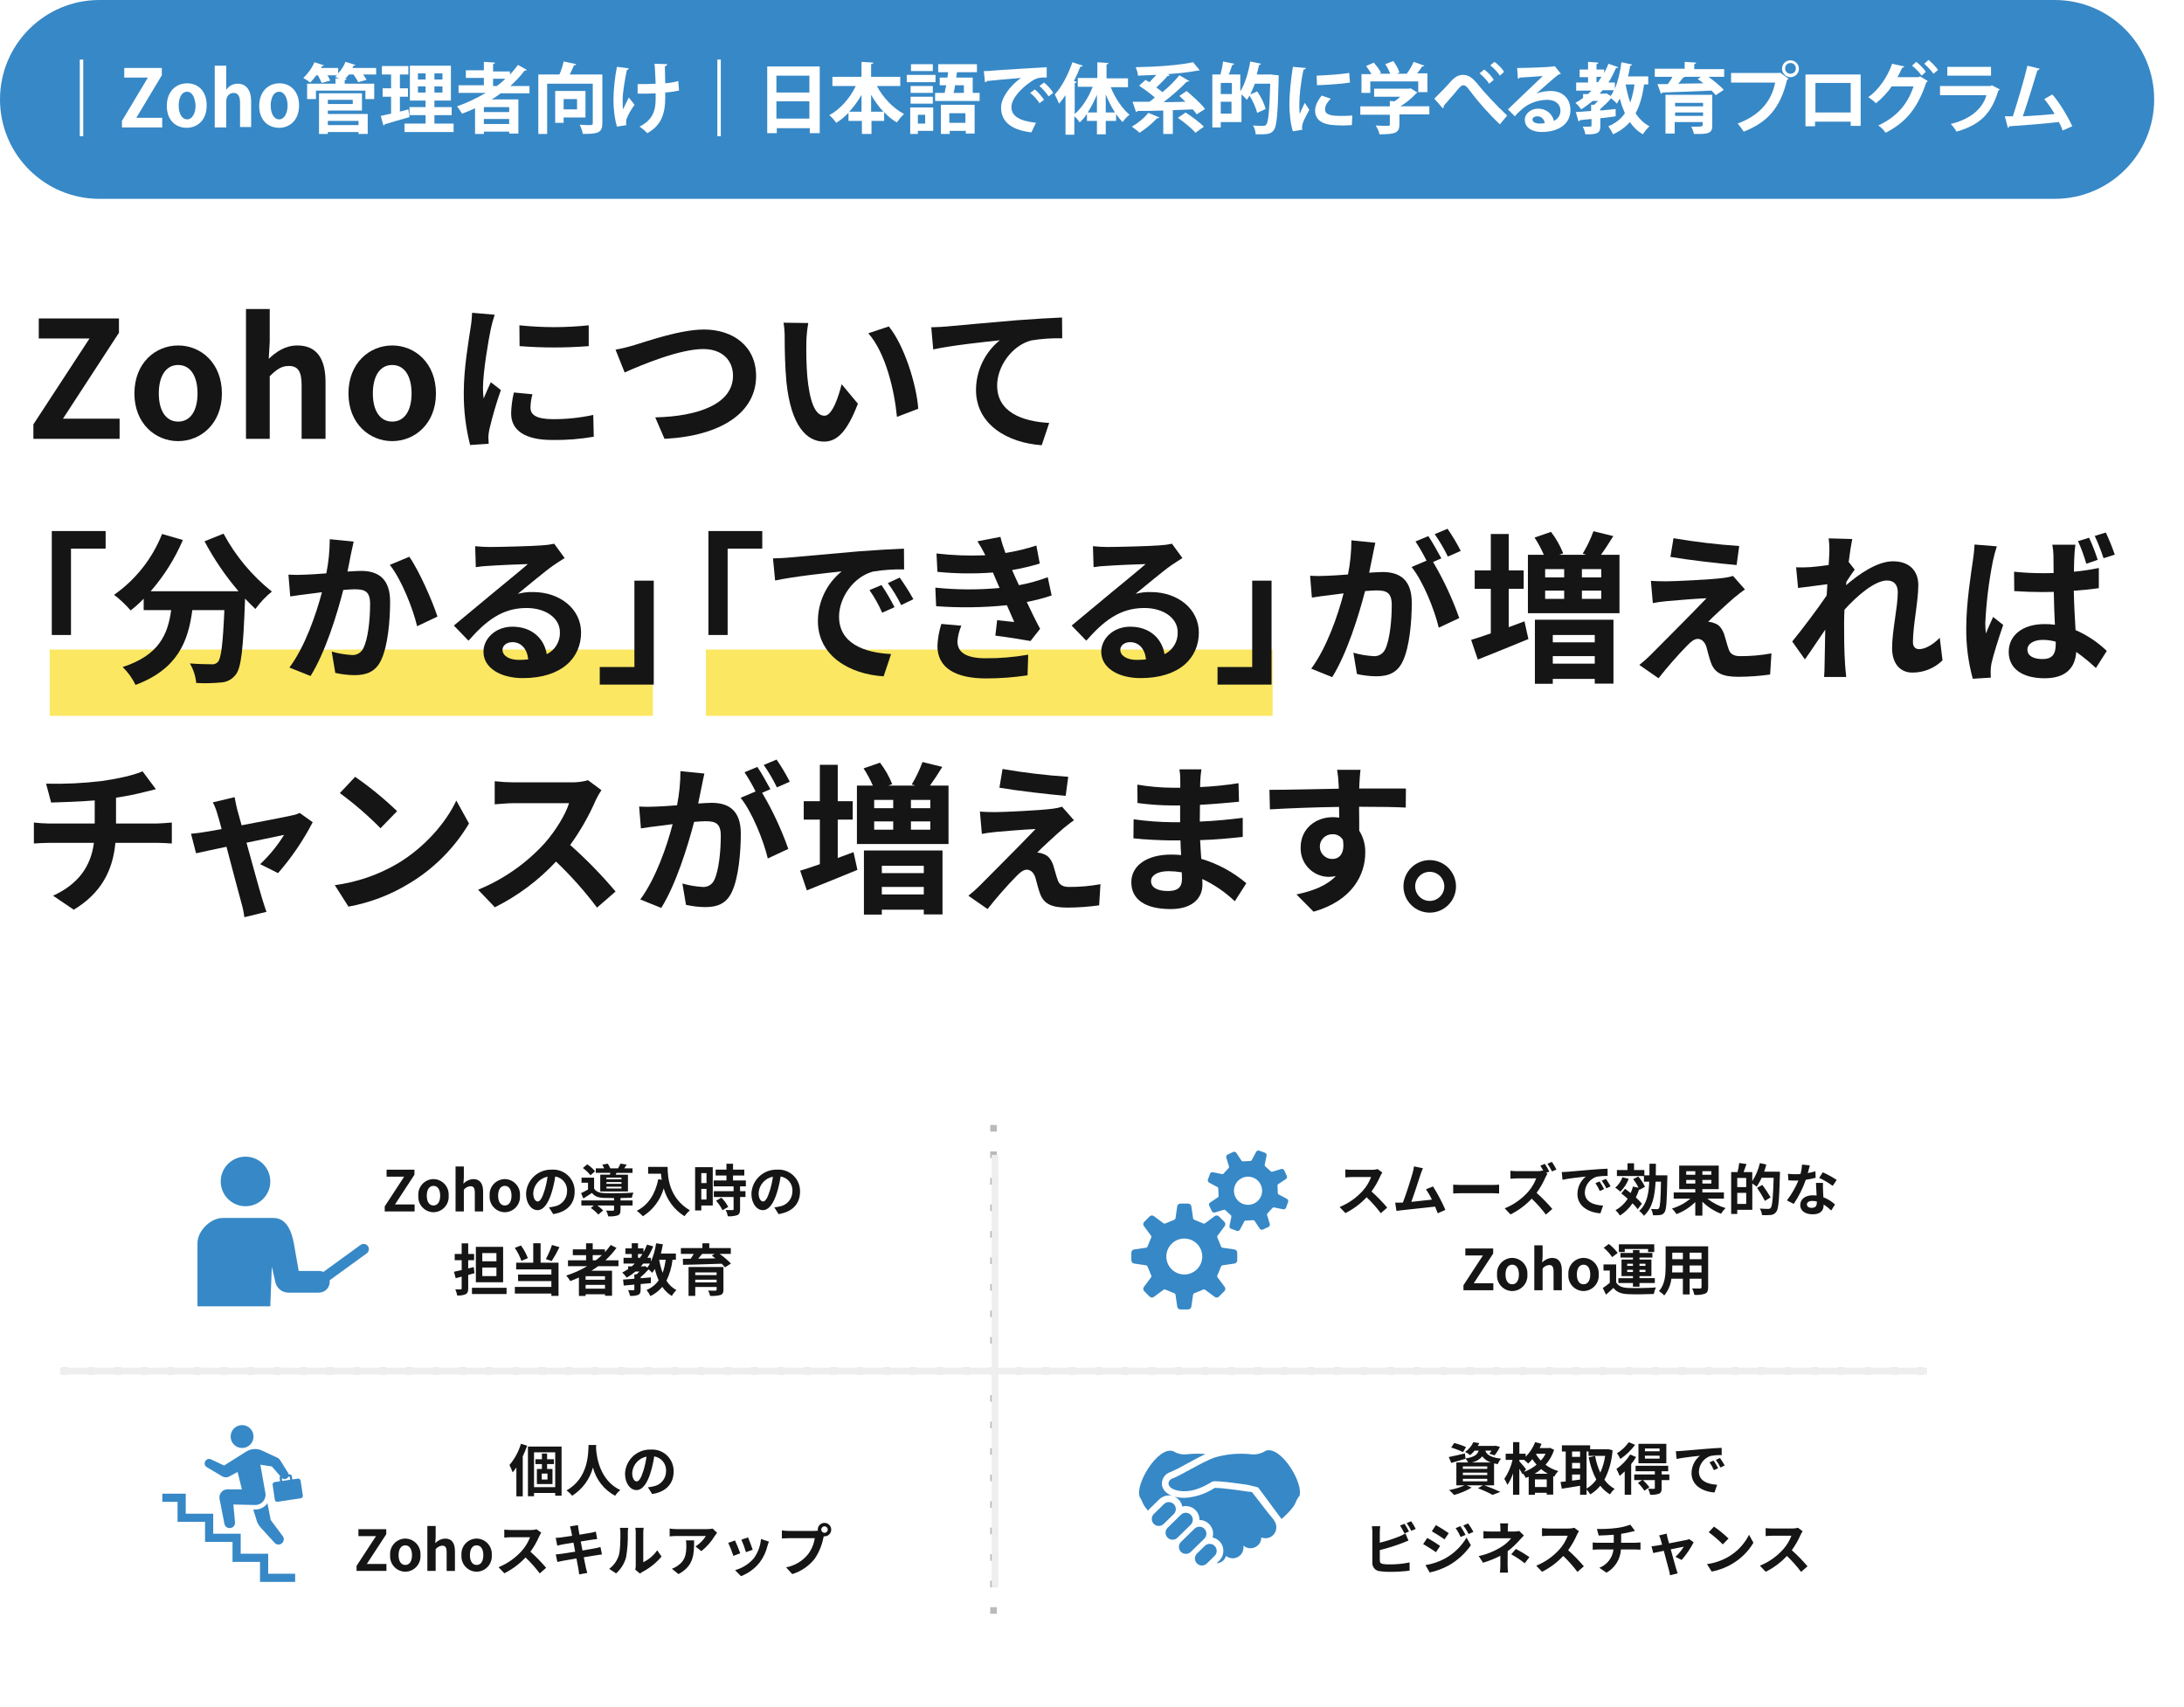 <?xml version="1.0" encoding="UTF-8"?><svg id="mainv" xmlns="http://www.w3.org/2000/svg" width="659" height="515" xmlns:xlink="http://www.w3.org/1999/xlink" viewBox="0 0 659 515"><defs><filter id="drop-shadow-1" filterUnits="userSpaceOnUse"><feOffset dx="3" dy="3"/><feGaussianBlur result="blur" stdDeviation="4"/><feFlood flood-color="#ccc" flood-opacity=".75"/><feComposite in2="blur" operator="in"/><feComposite in="SourceGraphic"/></filter><clipPath id="clippath"><rect x="52.323" y="345.11" width="59.325" height="49.061" fill="none"/></clipPath></defs><g filter="url(#drop-shadow-1)"><rect y="319" width="600" height="184" rx="15" ry="15" fill="#fff"/></g><path d="m580.567,414.709h-2v-2h2v2Zm-8,0h-2v-2h2v2Zm-8,0h-2v-2h2v2Zm-8,0h-2v-2h2v2Zm-8,0h-2v-2h2v2Zm-8,0h-2v-2h2v2Zm-8,0h-2v-2h2v2Zm-8,0h-2v-2h2v2Zm-8,0h-2v-2h2v2Zm-8,0h-2v-2h2v2Zm-8,0h-2v-2h2v2Zm-8,0h-2v-2h2v2Zm-8,0h-2v-2h2v2Zm-8,0h-2v-2h2v2Zm-8,0h-2v-2h2v2Zm-8,0h-2v-2h2v2Zm-8,0h-2v-2h2v2Zm-8,0h-2v-2h2v2Zm-8,0h-2v-2h2v2Zm-8,0h-2v-2h2v2Zm-8,0h-2v-2h2v2Zm-8,0h-2v-2h2v2Zm-8,0h-2v-2h2v2Zm-8,0h-2v-2h2v2Zm-8,0h-2v-2h2v2Zm-8,0h-2v-2h2v2Zm-8,0h-2v-2h2v2Zm-8,0h-2v-2h2v2Zm-8,0h-2v-2h2v2Zm-8,0h-2v-2h2v2Zm-8,0h-2v-2h2v2Zm-8,0h-2v-2h2v2Zm-8,0h-2v-2h2v2Zm-8,0h-2v-2h2v2Zm-8,0h-2v-2h2v2Zm-8,0h-2v-2h2v2Zm-8,0h-2v-2h2v2Zm-8,0h-2v-2h2v2Zm-8,0h-2v-2h2v2Zm-8,0h-2v-2h2v2Zm-8,0h-2v-2h2v2Zm-8,0h-2v-2h2v2Zm-8,0h-2v-2h2v2Zm-8,0h-2v-2h2v2Zm-8,0h-2v-2h2v2Zm-8,0h-2v-2h2v2Zm-8,0h-2v-2h2v2Zm-8,0h-2v-2h2v2Zm-8,0h-2v-2h2v2Zm-8,0h-2v-2h2v2Zm-8,0h-2v-2h2v2Zm-8,0h-2v-2h2v2Zm-8,0h-2v-2h2v2Zm-8,0h-2v-2h2v2Zm-8,0h-2v-2h2v2Zm-8,0h-2v-2h2v2Zm-8,0h-2v-2h2v2Zm-8,0h-2v-2h2v2Zm-8,0h-2v-2h2v2Zm-8,0h-2v-2h2v2Zm-8,0h-2v-2h2v2Zm-8,0h-2v-2h2v2Zm-8,0h-2v-2h2v2Zm-8,0h-2v-2h2v2Zm-8,0h-2v-2h2v2Zm-8,0h-2v-2h2v2Zm-8,0h-2v-2h2v2Zm-8,0h-2v-2h2v2Zm-8,0h-2v-2h2v2Zm-8,0h-2v-2h2v2Zm-8,0h-2v-2h2v2Z" fill="#bababa"/><path d="m300.793,486.955h-2v-2h2v2Zm0-8h-2v-2h2v2Zm0-8h-2v-2h2v2Zm0-8h-2v-2h2v2Zm0-8h-2v-2h2v2Zm0-8h-2v-2h2v2Zm0-8h-2v-2h2v2Zm0-8h-2v-2h2v2Zm0-8h-2v-2h2v2Z" fill="#bababa"/><path d="m300.793,405.44h-2v-2h2v2Zm0-8h-2v-2h2v2Zm0-8h-2v-2h2v2Zm0-8h-2v-2h2v2Zm0-8h-2v-2h2v2Zm0-8h-2v-2h2v2Zm0-8h-2v-2h2v2Zm0-8h-2v-2h2v2Zm0-8h-2v-2h2v2Z" fill="#bababa"/><path d="m581.471,414.709H18.114v-2h563.357v2Z" fill="#eee"/><path d="m301.246,478.921h-2v-130.424h2v130.424Z" fill="#eee"/><path d="m116.091,365.545h9.01v-2.108h-5.916l5.865-8.976v-1.516h-8.4v2.108h5.3l-5.865,8.976.006,1.516Zm14.709.238c2.565-.032,4.618-2.136,4.586-4.701-.001-.1-.006-.2-.013-.299.197-2.557-1.717-4.79-4.274-4.987-.1-.008-.199-.012-.299-.013-2.565.032-4.618,2.136-4.586,4.701.001.1.006.2.013.299-.197,2.557,1.717,4.79,4.274,4.987.1.008.199.012.299.013Zm0-2.04c-1.292,0-2.023-1.156-2.023-2.958,0-1.785.731-2.958,2.023-2.958s2.02,1.173,2.02,2.958c0,1.802-.731,2.96-2.02,2.96v-.002Zm6.66,1.802h2.5v-6.545c.469-.629,1.189-1.02,1.972-1.071.935,0,1.343.51,1.343,1.989v5.627h2.5v-5.933c0-2.4-.884-3.825-2.941-3.825-1.143.051-2.219.552-2.994,1.394l.119-1.785v-3.417h-2.5l.001,13.566Zm14.858.238c2.565-.032,4.618-2.136,4.586-4.701-.001-.1-.006-.2-.013-.299.197-2.557-1.717-4.79-4.274-4.987-.1-.008-.199-.012-.299-.013-2.565.032-4.618,2.136-4.586,4.701.001.1.006.2.013.299-.197,2.557,1.717,4.79,4.274,4.987.1.008.2.012.3.013h-.001Zm0-2.04c-1.291.002-2.018-1.156-2.018-2.958,0-1.785.731-2.958,2.023-2.958s2.023,1.173,2.023,2.958c-.004,1.802-.735,2.96-2.027,2.96l-.001-.002Zm21.082-4.182c.093-3.574-2.729-6.547-6.304-6.64-.188-.005-.376-.002-.564.01-4.161-.139-7.65,3.115-7.8,7.276,0,2.873,1.564,4.947,3.451,4.947,1.853,0,3.315-2.108,4.335-5.542.445-1.51.786-3.05,1.02-4.607,2.182.328,3.738,2.289,3.562,4.488-.001,2.262-1.641,4.189-3.873,4.552-.521.123-1.049.214-1.581.272l1.275,2.028c4.285-.664,6.479-3.2,6.479-6.784Zm-12.5.425c.147-2.436,1.923-4.463,4.318-4.93-.186,1.394-.487,2.77-.9,4.114-.7,2.3-1.36,3.366-2.074,3.366-.661,0-1.344-.833-1.344-2.55Zm26.626-4.148h-4.54v-.51h4.54v.51Zm0,1.377h-4.54v-.527h4.54v.527Zm0,1.394h-4.54v-.544h4.54v.544Zm-6.41-4.164v5.066h8.364v-5.066h-3.688l.221-.544h4.845v-1.36h-2.5c.238-.323.493-.714.748-1.139l-1.887-.289c-.213.491-.457.968-.731,1.428h-2.328c-.207-.498-.469-.971-.782-1.411l-1.649.306c.223.35.416.718.578,1.1h-2.534v1.36h4.387c-.034.187-.085.374-.119.544l-2.925.005Zm-1.564-1.021c-.684-.806-1.48-1.51-2.363-2.091l-1.309,1.105c.859.625,1.631,1.363,2.295,2.193l1.377-1.207Zm7.685,8.075c1.275-.017,2.5-.051,3.4-.085.116-.53.281-1.048.493-1.547-2.346.17-6.783.221-8.84.136-1.446-.051-2.466-.425-3.027-1.358v-3.3h-3.791v1.53h1.955v2.057c-.714.408-1.462.782-2.091,1.088l.68,1.6c.952-.578,1.785-1.105,2.6-1.666.817,1.069,1.973,1.443,3.691,1.511.782.017,1.836.034,2.975.034v.714h-9.86v1.532h3.757l-.9.748c.828.571,1.587,1.238,2.259,1.987l1.462-1.241c-.535-.558-1.127-1.059-1.767-1.494h5.049v1.307c0,.187-.085.255-.357.255-.255.017-1.191.017-2.025-.034.29.552.502,1.141.63,1.751.955.067,1.915-.025,2.84-.272.68-.272.867-.748.867-1.649v-1.358h3.638v-1.53h-3.638v-.716Zm8.33-9.4v2.057h3.876c.051.578.119,1.19.238,1.836l-1.037-.187c-.936,4.47-2.959,7.751-6.495,9.54.658.5,1.277,1.05,1.851,1.645,3.052-1.935,5.285-4.925,6.273-8.4.958,3.481,3.192,6.473,6.256,8.381.478-.647,1.026-1.24,1.634-1.766-6.256-3.689-6.715-9.894-6.715-13.107l-5.881.001Zm17.612,1.886v2.992h-1.565v-2.992h1.565Zm-1.565,7.96v-3.2h1.564v3.2h-1.564Zm3.451-9.758h-5.321v13.052h1.87v-1.494h3.451v-11.558Zm1,10.132c.782.852,1.436,1.812,1.942,2.852l1.734-1c-.544-1.026-1.237-1.966-2.057-2.788l-1.619.936Zm8.993-4.352v-1.772h-3.872v-1.5h3.4v-1.768h-3.4v-1.782h-1.986v1.785h-3.268v1.768h3.268v1.5h-3.846v1.768h6v1.459h-5.965v1.751h5.967v3.655c0,.238-.085.306-.357.306-.255,0-1.207,0-2.023-.034.308.598.526,1.238.646,1.9.959.069,1.923-.046,2.839-.34.663-.306.85-.816.85-1.785v-3.702h1.632v-1.751h-1.632v-1.462l1.747.004Zm16.342,1.594c.093-3.574-2.729-6.547-6.304-6.64-.188-.005-.376-.002-.564.01-4.161-.139-7.65,3.115-7.8,7.276,0,2.873,1.564,4.947,3.451,4.947,1.853,0,3.315-2.108,4.335-5.542.445-1.51.786-3.05,1.02-4.607,2.182.328,3.738,2.289,3.562,4.488-.001,2.261-1.64,4.189-3.872,4.552-.521.123-1.049.214-1.581.272l1.275,2.028c4.284-.664,6.478-3.2,6.478-6.784Zm-12.5.425c.147-2.436,1.923-4.463,4.318-4.93-.186,1.394-.487,2.77-.9,4.114-.7,2.3-1.36,3.366-2.074,3.366-.661,0-1.344-.833-1.344-2.55Zm-79.109,20.6h-4.267v-2.482h4.267v2.482Zm0,4.454h-4.267v-2.567h4.267v2.567Zm2.023-8.806h-8.228v10.676h8.228v-10.676Zm-8.874,6.086l-1.666.425v-2.5h1.785v-1.87h-1.785v-3.212h-1.972v3.213h-2.102v1.869h2.108v2.975c-.85.2-1.666.391-2.329.527l.527,1.938,1.8-.476v3.536c0,.238-.085.323-.323.323-.221,0-.935,0-1.6-.017.274.582.463,1.2.561,1.836.879.086,1.765-.043,2.584-.374.561-.289.748-.782.748-1.768v-4.045c.646-.17,1.275-.357,1.9-.527l-.236-1.853Zm-.527,6.256v1.887h10.438v-1.887h-10.438Zm24.14-12.92c-.481,1.472-1.102,2.895-1.853,4.25l1.768.612c.869-1.349,1.653-2.752,2.346-4.2l-2.261-.662Zm-7.276,3.978c-.515-1.367-1.218-2.654-2.091-3.825l-1.853.731c.839,1.206,1.508,2.522,1.989,3.91l1.955-.816Zm3.842-4.505h-2.219v5.882h-5.151v2.023h10.625v1.564h-10.052v1.955h10.047v1.768h-11.016v2.006h11.016v.7h2.159v-10.016h-5.406l-.003-5.882Zm15.725,3.6h2.774c-.585.548-1.198,1.066-1.836,1.551h-.935l-.003-1.551Zm3.706,7.429h-5.85v-1.084h5.853l-.003,1.084Zm-5.85,2.687v-1.153h5.853v1.153h-5.853Zm9.916-6.78v-1.785h-3.944c1.24-1.131,2.362-2.384,3.349-3.74l-1.734-.884c-.535.758-1.12,1.479-1.751,2.159v-.833h-3.689v-1.837h-2.006v1.836h-4v1.751h4v1.547h-5.457v1.786h5.78c-1.987,1.179-4.103,2.126-6.307,2.822.459.516.869,1.073,1.224,1.666.867-.323,1.751-.7,2.6-1.071v5.563h2.019v-.51h5.853v.442h2.125v-7.552h-6.188c.697-.442,1.343-.88,2.01-1.36h6.116Zm14.229-1.955c-.151,1.35-.453,2.679-.9,3.961-.471-1.284-.819-2.611-1.037-3.961h1.937Zm-6.494,2.006h-.986c.255-.272.493-.561.731-.85h2.023c-.236.431-.509.84-.816,1.224l-.6-.476-.352.102Zm-1.836-3.723h1.326c-.238.391-.493.765-.765,1.139h-.561v-1.139Zm11.424,1.717v-1.87h-4.522c.238-.9.425-1.836.6-2.788l-2.045-.307c-.258,1.912-.785,3.777-1.564,5.542v-1.155h-1.071c.695-1.092,1.285-2.248,1.763-3.451l-1.87-.527c-.298.793-.656,1.562-1.071,2.3v-1.161h-1.644v-1.548h-1.887v1.547h-1.921v1.7h1.921v1.139h-2.482v1.734h3.417c-.306.289-.612.578-.935.85h-1.088v.816c-.571.385-1.167.732-1.785,1.037.495.477.95.995,1.36,1.547.933-.53,1.815-1.144,2.635-1.836h1.207c-.289.306-.6.6-.884.85h-.663v1.326c-1.275.1-2.448.187-3.4.255l.2,1.8c.935-.085,2.023-.187,3.2-.289v1.445c0,.187-.068.238-.289.255-.2,0-.952,0-1.6-.017.268.544.463,1.121.578,1.717.827.067,1.659-.031,2.448-.289.612-.289.765-.748.765-1.615v-1.663c1.02-.085,2.057-.17,3.077-.272v-1.737c-1.02.085-2.057.187-3.077.255v-.34c.863-.702,1.66-1.481,2.38-2.329.4.317.775.664,1.122,1.037.282-.376.543-.768.782-1.173.275,1.184.663,2.339,1.158,3.45-.927,1.288-2.192,2.295-3.654,2.911.462.56.851,1.177,1.156,1.836,1.376-.671,2.598-1.62,3.587-2.788.742,1.116,1.723,2.052,2.872,2.741.378-.653.847-1.248,1.394-1.768-1.241-.659-2.281-1.641-3.009-2.843.965-1.989,1.586-4.127,1.836-6.324h1.003Zm5.848,6.835v-.816h6.443v.816h-6.443Zm6.443-3.01v.816h-6.443v-.816h6.443Zm2.057-1.632h-10.523v8.721h2.023v-2.686h6.443v.782c0,.238-.085.323-.391.323-.255.017-1.343.017-2.159-.034.257.515.459,1.057.6,1.615,1.033.065,2.069-.02,3.077-.255.7-.255.935-.68.935-1.632l-.005-6.834Zm-2.687-3.944l-.816.493c.357.255.731.544,1.1.85-1.785.034-3.553.051-5.2.085.391-.459.8-.952,1.173-1.428h3.743Zm4.913,0v-1.768h-6.493v-1.446h-2.074v1.445h-6.494v1.768h3.859c-.272.476-.578.986-.9,1.445l-2.363.034.051,1.819c2.975-.068,7.412-.187,11.645-.34.364.34.704.703,1.02,1.088l1.785-1.139c-1.034-1.079-2.173-2.053-3.4-2.907l3.364.001Z" fill="#151515"/><g clip-path="url(#clippath)"><path d="m74.082,363.971c4.131,0,7.48-3.349,7.48-7.48s-3.349-7.48-7.48-7.48-7.48,3.349-7.48,7.48v.001c0,4.131,3.348,7.479,7.479,7.479h.001Z" fill="#3788c6"/><path d="m99.496,386.771c-.005-.149-.02-.298-.045-.445l11.171-8.108c.717-.493.899-1.475.405-2.192-.493-.717-1.475-.899-2.192-.405-.022.015-.043.031-.065.047l-11.194,8.125c-.427-.197-.892-.299-1.362-.3h-6.084l-1.477-8.407c-.811-4.239-2.512-7.568-6.136-7.568h-15.364c-3.624,0-7.567,3.943-7.567,7.568v25.135c-.001,1.812,1.468,3.281,3.28,3.282h2.29l1.247,21.438c.001,1.928,1.565,3.491,3.493,3.491h6.984c1.928,0,3.491-1.563,3.491-3.491l1.639-42.467h.082l.938,4.143c.309,1.975,2.011,3.431,4.01,3.432h9.175c1.811.001,3.279-1.467,3.28-3.278v-0Z" fill="#3788c6"/></g><path d="m157.189,435.647c-.704,2.357-1.885,4.544-3.468,6.426.378.703.697,1.437.952,2.193.405-.467.786-.955,1.139-1.462v8.708h1.921v-12.057c.5-1.052.943-2.13,1.326-3.23l-1.87-.578Zm8.011,10.778h-1.734v-1.785h1.734v1.785Zm1.938-4.641v-1.462h-2.057v-1.734h-1.564v1.734h-1.955v1.462h1.955v1.462h-1.517v4.556h4.709v-4.556h-1.632v-1.462h2.061Zm-6,6.953v-10.506h6.392v10.506h-6.392Zm-1.838-12.257v14.994h1.836v-.986h6.392v.833h1.921v-14.841h-10.149Zm18.292-.476c-.119,2.244.119,9.962-6.664,13.719.652.44,1.227.986,1.7,1.615,3.096-1.951,5.342-4.999,6.287-8.534.94,3.658,3.37,6.753,6.7,8.534.416-.66.945-1.241,1.562-1.717-6.341-2.975-7.191-10.302-7.327-12.648.017-.357.034-.7.051-.969h-2.309Zm25.67,8.024c.093-3.574-2.729-6.547-6.304-6.64-.188-.005-.376-.002-.564.01-4.161-.139-7.65,3.115-7.8,7.276,0,2.873,1.564,4.947,3.451,4.947,1.853,0,3.315-2.108,4.335-5.542.445-1.51.786-3.05,1.02-4.607,2.185.324,3.745,2.286,3.57,4.488-.001,2.264-1.646,4.193-3.882,4.552-.521.123-1.049.214-1.581.272l1.275,2.028c4.284-.664,6.477-3.2,6.477-6.784h.003Zm-12.5.425c.147-2.436,1.923-4.463,4.318-4.93-.186,1.394-.487,2.77-.9,4.114-.7,2.3-1.36,3.366-2.074,3.366-.662,0-1.342-.833-1.342-2.55h-.002Zm-83.17,29.559h9.01v-2.108h-5.916l5.865-8.976v-1.516h-8.4v2.108h5.3l-5.865,8.976.006,1.516Zm14.7.238c2.565-.032,4.618-2.136,4.586-4.701-.001-.1-.006-.2-.013-.299.197-2.557-1.717-4.79-4.274-4.987-.1-.008-.199-.012-.299-.013-2.565.032-4.618,2.136-4.586,4.701.001.1.006.2.013.299-.197,2.557,1.717,4.79,4.274,4.987.102.008.205.012.307.013h-.008Zm0-2.04c-1.292,0-2.023-1.156-2.023-2.958,0-1.785.731-2.958,2.023-2.958s2.023,1.173,2.023,2.958c.005,1.802-.726,2.96-2.015,2.96l-.008-.002Zm6.664,1.8h2.5v-6.543c.469-.629,1.189-1.02,1.972-1.071.935,0,1.343.51,1.343,1.989v5.627h2.5v-5.933c0-2.4-.884-3.825-2.941-3.825-1.142.052-2.218.553-2.992,1.394l.119-1.785v-3.417h-2.5l-.001,13.564Zm14.858.238c2.565-.032,4.618-2.136,4.586-4.701-.001-.1-.006-.2-.013-.299.197-2.557-1.717-4.79-4.274-4.987-.1-.008-.199-.012-.299-.013-2.565.032-4.618,2.136-4.586,4.701.001.1.006.2.013.299-.198,2.557,1.715,4.791,4.272,4.988.102.008.204.012.306.014l-.005-.002Zm0-2.04c-1.292,0-2.023-1.156-2.023-2.958,0-1.785.731-2.958,2.023-2.958s2.023,1.173,2.023,2.958c.005,1.804-.726,2.962-2.018,2.962l-.005-.004Zm19.5-9.724l-1.394-1.037c-.57.158-1.16.233-1.751.221h-6c-.67-.004-1.34-.044-2.006-.119v2.414c.357-.017,1.292-.119,2.006-.119h5.763c-.577,1.535-1.436,2.948-2.532,4.168-1.926,2.131-4.309,3.799-6.97,4.879l1.751,1.836c2.399-1.197,4.565-2.815,6.392-4.777,1.559,1.482,2.992,3.091,4.284,4.811l1.938-1.683c-1.463-1.732-3.047-3.359-4.741-4.866,1.055-1.458,1.95-3.025,2.669-4.675.172-.365.371-.716.595-1.051l-.004-.002Zm9.01-.612c.051.272.17.833.306,1.547-1.462.238-2.771.425-3.366.493-.527.068-1.037.1-1.581.119l.459,2.346c.578-.153,1.02-.238,1.564-.357.527-.085,1.836-.306,3.332-.544.153.867.34,1.819.51,2.737-1.717.272-3.3.527-4.08.629-.544.068-1.309.17-1.768.187l.476,2.278c.391-.1.969-.221,1.7-.357s2.329-.408,4.063-.7c.272,1.428.493,2.6.578,3.094.1.493.153,1.088.238,1.717l2.448-.442c-.153-.544-.323-1.156-.442-1.666-.1-.527-.34-1.666-.612-3.06,1.5-.238,2.873-.459,3.689-.595.646-.1,1.343-.221,1.8-.255l-.459-2.244c-.442.136-1.071.272-1.734.408-.765.153-2.159.391-3.689.646-.187-.935-.357-1.87-.527-2.72,1.411-.221,2.7-.425,3.4-.544.51-.068,1.19-.17,1.564-.2l-.402-2.226c-.408.119-1.054.255-1.6.357-.612.119-1.9.323-3.349.561-.136-.765-.238-1.326-.272-1.564-.085-.408-.136-.986-.187-1.326l-2.4.391c.124.408.243.799.345,1.292l-.004-.002Zm19.367,11.766l1.428,1.174c.222-.199.467-.371.731-.51,2.211-1.148,4.17-2.726,5.763-4.641l-1.313-1.871c-1.064,1.541-2.512,2.777-4.2,3.587v-8.891c-.003-.495.037-.99.119-1.479h-2.528c.093.482.138.971.136,1.462v9.911c-.004.423-.05.844-.136,1.258Zm-7.871-.255l2.074,1.377c1.465-1.294,2.518-2.991,3.026-4.879.408-2.414.579-4.863.51-7.31.004-.518.044-1.035.119-1.547h-2.499c.114.513.164,1.038.15,1.564,0,2.057-.017,5.27-.493,6.732-.506,1.627-1.518,3.05-2.887,4.063Zm32.555-10.88l-1.343-1.258c-.572.108-1.152.16-1.734.153h-9.163c-.695-.003-1.388-.06-2.074-.17v2.363c.8-.068,1.36-.119,2.074-.119h8.857c-.795,1.273-1.864,2.353-3.128,3.162l1.768,1.411c1.629-1.295,3.011-2.873,4.08-4.658.202-.309.423-.604.663-.884Zm-6.936,2.3h-2.465c.081.506.121,1.018.119,1.53,0,2.788-.408,4.59-2.567,6.086-.545.4-1.146.715-1.785.935l1.989,1.615c4.624-2.487,4.709-5.957,4.709-10.171v.005Zm16.286-.891l-2.023.663c.548,1.224,1.008,2.485,1.377,3.774l2.04-.714c-.238-.78-1.071-2.99-1.394-3.723Zm6.275,1.243l-2.38-.765c-.182,2.105-.934,4.121-2.176,5.831-1.487,1.719-3.452,2.956-5.644,3.553l1.785,1.819c2.245-.863,4.214-2.321,5.695-4.216,1.099-1.487,1.885-3.182,2.312-4.981.1-.34.202-.697.408-1.241Zm-10.219-.343l-2.04.731c.596,1.276,1.112,2.588,1.547,3.927l2.074-.782c-.34-.949-1.156-3.006-1.581-3.876Zm26.027-3.264c-.005-.54.429-.982.969-.987.54-.005.982.429.987.969.005.54-.429.982-.969.987-0,0-.001,0-.001,0-.537-0-.975-.429-.986-.966v-.003Zm-1.054,0c.002.108.013.217.034.323-.321.044-.645.067-.969.068h-7.871c-.676-.009-1.352-.055-2.023-.136v2.4c.425-.034,1.241-.068,2.023-.068h7.9c-.259,1.737-.942,3.384-1.989,4.794-1.669,2.09-4.035,3.51-6.664,4l1.853,2.04c2.711-.823,5.1-2.468,6.834-4.709,1.248-1.875,2.114-3.978,2.55-6.188.051-.153.085-.323.136-.51.073.014.147.02.221.017,1.122-.004,2.028-.918,2.024-2.04-.004-1.122-.918-2.028-2.04-2.024-1.122.004-2.028.918-2.024,2.04,0,0,0,.001,0,.001l.005-.008Z" fill="#151515"/><path d="m73.044,436.918c1.907.001,3.453-1.545,3.454-3.452.001-1.907-1.545-3.453-3.452-3.454-1.907-.001-3.453,1.545-3.454,3.452v.001c0,1.907,1.545,3.452,3.452,3.453Z" fill="#3788c6"/><path d="m80.92,468.825h-8.294v-6.038h-8.291v-6.04h-8.294v-6.04h-7.063v2.462h4.6v6.04h8.294v6.04h8.291v6.038h8.294v6.04h10.6v-2.461h-8.137v-6.041Z" fill="#3788c6"/><path d="m90.696,446.761c-.061-.391-.426-.659-.817-.6l-1.662.25-.142-.942c-.057-.382-.413-.646-.795-.59-.002 0-.003 0-.005.001l-.174.026c-.024-.165-.082-.323-.171-.464l-2.386-3.831c-.258-.413-.652-.723-1.114-.877l-4.333-2.023c-1.552-.724-3.365-.611-4.815.3l-6.665,4.2-3.9-1.83c-.605-.339-1.37-.138-1.729.455l-.049.08c-.37.608-.177,1.4.431,1.77.003.002.007.004.01.006l4.646,2.772c.578.345,1.282.408,1.912.17l2.752-1.482,1.3,5.263-4.337-.022c-1.349-.005-2.446,1.084-2.452,2.432-.001.159.014.318.045.475l1.471,7.511c.162.832.95,1.388,1.788,1.263l.063-.009c.829-.124,1.418-.874,1.341-1.709l-.494-5.382,6.545.152c1.712.041,3.132-1.314,3.173-3.025.005-.226-.014-.453-.058-.675l-.168-.851-1.346-7.6,3.469.512,2.537,2.943c-.156.153-.23.371-.2.588l.142.944-1.657.249c-.391.06-.66.426-.6.817l.68,4.527c.061.391.426.659.817.6l7.033-1.058c.391-.061.659-.426.6-.817l-.686-4.519Zm-5.659-.795c.401.393,1.019.459,1.493.159l.028-.018c.194-.123.349-.299.446-.507l.379-.057.029.021.142.943-2.383.358-.134-.899Z" fill="#3788c6"/><path d="m82.901,465.575c.582.607,1.54.643,2.166.082l.045-.039c.624-.561.692-1.514.155-2.158l-3.576-4.8-1-5.083c-.077.112-.157.222-.245.327-.849,1.009-2.1,1.591-3.419,1.59l-.608-.014,1.193,3.862c.309.639.71,1.23,1.19,1.753l4.099,4.48Z" fill="#3788c6"/><path d="m417.1,353.801l-1.394-1.037c-.57.158-1.16.233-1.751.221h-6c-.67-.004-1.34-.044-2.006-.119v2.414c.357-.017,1.292-.119,2.006-.119h5.763c-.577,1.534-1.435,2.947-2.531,4.166-1.926,2.131-4.309,3.799-6.97,4.879l1.751,1.835c2.399-1.197,4.565-2.815,6.392-4.777,1.559,1.482,2.992,3.091,4.284,4.811l1.938-1.683c-1.464-1.732-3.049-3.358-4.743-4.865,1.055-1.458,1.95-3.025,2.669-4.675.171-.365.369-.716.592-1.051Zm12.257-1.292l-2.7-.561c-.082.667-.219,1.327-.408,1.972-.493,1.768-1.955,6.426-2.941,8.942-.153,0-.323.017-.459.017-.561.017-1.292.017-1.87.017l.391,2.482c.544-.068,1.173-.153,1.6-.2,2.142-.221,7.293-.765,10.047-1.088.323.731.6,1.428.816,2.006l2.3-1.02c-1.062-2.451-2.31-4.816-3.733-7.076l-2.125.867c.685.983,1.282,2.024,1.785,3.111-1.717.2-4.131.476-6.205.68.85-2.278,2.227-6.6,2.771-8.262.258-.748.513-1.377.734-1.887h-.003Zm9.129,4.947v2.671c.629-.051,1.768-.085,2.737-.085h9.129c.714,0,1.581.068,1.989.085v-2.671c-.442.034-1.19.1-1.989.1h-9.129c-.881.002-2.123-.049-2.734-.1h-.003Zm27.642-6.273l-1.343.561c.306.459.646,1.054.935,1.6l-.2-.153c-.571.15-1.161.217-1.751.2h-6c-.67-.004-1.34-.044-2.006-.119v2.414c.357-.017,1.292-.119,2.006-.119h5.763c-.577,1.534-1.436,2.948-2.532,4.167-1.926,2.131-4.309,3.799-6.97,4.879l1.751,1.836c2.399-1.191,4.564-2.803,6.392-4.76,1.563,1.478,2.996,3.088,4.284,4.811l1.938-1.7c-1.464-1.731-3.049-3.356-4.743-4.862,1.055-1.452,1.95-3.014,2.669-4.658.172-.371.371-.729.595-1.071l-.391-.289.969-.408c-.408-.803-.863-1.58-1.363-2.329h-.003Zm2.142-.6l-1.343.561c.511.744.971,1.522,1.377,2.329l1.343-.578c-.412-.795-.871-1.566-1.374-2.307l-.003-.005Zm2.975,3.077l.221,2.329c1.972-.425,5.44-.8,7.038-.969-1.591,1.283-2.52,3.214-2.53,5.258,0,3.689,3.366,5.593,6.936,5.831l.8-2.329c-2.891-.153-5.51-1.153-5.51-3.961.069-2.189,1.512-4.097,3.6-4.76,1.084-.181,2.182-.261,3.281-.238l-.017-2.176c-1.207.051-3.06.153-4.811.306-3.111.255-5.916.51-7.344.629-.318.034-.981.068-1.661.085l-.003-.005Zm11.41,2.827l-1.255.527c.521.74.965,1.532,1.323,2.363l1.292-.578c-.404-.799-.858-1.571-1.36-2.312Zm1.9-.782l-1.241.578c.534.722,1.002,1.49,1.398,2.295l1.275-.612c-.436-.778-.913-1.533-1.428-2.261h-.004Zm5.015-.476c-.454,1.211-1.199,2.291-2.17,3.145.537.367,1.048.77,1.53,1.207,1.1-1.103,1.957-2.423,2.516-3.876l-1.876-.476Zm5.848,7.99c-.55-.685-1.159-1.32-1.819-1.9.405-.797.739-1.627,1-2.482l.068.187,1.683-.9c-.508-1.132-1.184-2.181-2.006-3.111l-1.564.782c.639.803,1.187,1.675,1.632,2.6l-1.683-.357c-.178.668-.405,1.321-.68,1.955-.578-.459-1.156-.9-1.7-1.292l-1.132,1.407c.612.476,1.275,1.02,1.921,1.6-.907,1.446-2.172,2.634-3.672,3.449.505.493.96,1.034,1.36,1.615,1.501-.954,2.786-2.21,3.774-3.689.567.548,1.085,1.145,1.547,1.785l1.271-1.649Zm4.2-8.568c.017-1.122.034-2.3.034-3.5h-1.935c0,1.224,0,2.4-.017,3.5h-1.53v-1.6h-3.111v-2.04h-1.972v2.04h-3.2v1.8h8.16v1.717h1.6c-.17,3.808-.782,6.817-3.043,8.823.555.405,1.039.901,1.43,1.466,2.567-2.346,3.3-5.916,3.519-10.285h1.632c-.1,5.474-.255,7.548-.612,8.007-.128.203-.361.316-.6.289-.323,0-1.02-.017-1.785-.068.325.581.522,1.224.578,1.887.72.042,1.443.02,2.159-.068.552-.047,1.048-.357,1.331-.833.561-.765.7-3.247.833-10.234.017-.255.017-.9.017-.9l-3.488-.001Zm9.182,2.482v-1.088h2.737v1.088h-2.737Zm0-3.74h2.737v1.088h-2.737v-1.088Zm7.582,1.088h-2.7v-1.088h2.7v1.088Zm0,2.652h-2.7v-1.088h2.7v1.088Zm3.791,4.539v-1.853h-6.493v-1h4.93v-7.106h-11.934v7.106h4.862v1h-6.511v1.853h5.032c-1.624,1.374-3.517,2.394-5.559,2.992.516.512.978,1.076,1.377,1.683,2.119-.806,4.047-2.045,5.661-3.638v4.1h2.142v-4.182c1.618,1.566,3.531,2.795,5.627,3.618.374-.631.832-1.209,1.36-1.718-1.999-.599-3.867-1.567-5.508-2.856l5.014.001Zm4.029,1.6v-3.334h2.7v3.332l-2.7.002Zm2.7-5.083h-2.702v-2.756h2.7l.002,2.756Zm5.406-4.641c.255-.714.476-1.428.663-2.159l-1.938-.442c-.451,1.942-1.229,3.793-2.3,5.474v-2.754h-2.626c.289-.731.595-1.581.884-2.431l-2.21-.306c-.094.924-.259,1.839-.493,2.737h-1.921v12.629h1.833v-1.241h4.539v-7.939c.456.289.893.607,1.309.952.593-.84,1.096-1.741,1.5-2.686h3.638c-.187,6-.408,8.551-.9,9.1-.191.207-.467.314-.748.289-.442,0-1.445,0-2.533-.1.364.6.59,1.274.663,1.972.889.051,1.781.04,2.669-.034.654-.063,1.249-.407,1.63-.942.7-.9.884-3.6,1.1-11.2.017-.238.017-.918.017-.918l-4.776-.001Zm1.955,7.752c-.763-1.303-1.598-2.563-2.5-3.774l-1.581.9c.871,1.258,1.662,2.569,2.368,3.926l1.713-1.052Zm11.837-9.658l-2.346-.238c-.057.959-.211,1.91-.459,2.839-.527.051-1.037.068-1.547.068-.755 0-1.51-.04-2.261-.119l.153,1.972c.731.051,1.428.068,2.125.068.289,0,.578,0,.884-.017-.891,2.142-2.057,4.159-3.468,6l2.057,1.054c1.524-2.257,2.747-4.703,3.638-7.276,1.001-.149,1.994-.349,2.975-.6l-.069-1.966c-.754.225-1.52.406-2.295.544.255-.918.476-1.785.613-2.329Zm-.885,11.764c0-.595.629-1.037,1.615-1.037.464.004.926.061,1.377.17v.34c0,.935-.357,1.581-1.53,1.581-.935,0-1.462-.425-1.462-1.054Zm4.862-6.479h-2.125c.034,1.037.119,2.55.187,3.808-.391-.034-.765-.068-1.173-.068-2.363,0-3.757,1.275-3.757,2.941,0,1.87,1.666,2.805,3.774,2.805,2.414,0,3.281-1.224,3.281-2.805v-.17c.825.527,1.594,1.138,2.295,1.821l1.141-1.819c-1.026-.939-2.22-1.677-3.519-2.176-.034-.85-.085-1.666-.1-2.159-.021-.748-.055-1.462-.004-2.178Zm2.923.9l1.207-1.785c-1.334-.884-2.739-1.657-4.2-2.312l-1.086,1.686c1.434.67,2.8,1.478,4.079,2.411Zm-111.409,31.5h9.01v-2.108h-5.916l5.865-8.976v-1.516h-8.4v2.108h5.3l-5.865,8.976.006,1.516Zm14.705.238c2.565-.032,4.618-2.136,4.586-4.701-.001-.1-.006-.2-.013-.299.197-2.557-1.717-4.79-4.274-4.987-.1-.008-.199-.012-.299-.013-2.565.032-4.618,2.136-4.586,4.701.001.1.006.2.013.299-.197,2.557,1.717,4.79,4.274,4.987.101.008.202.012.303.013h-.004Zm0-2.04c-1.292,0-2.023-1.156-2.023-2.958,0-1.785.731-2.958,2.023-2.958s2.023,1.173,2.023,2.958c.001,1.802-.73,2.96-2.019,2.96l-.004-.002Zm6.664,1.8h2.5v-6.543c.469-.629,1.189-1.02,1.972-1.071.935,0,1.343.51,1.343,1.989v5.627h2.5v-5.933c0-2.4-.884-3.825-2.941-3.825-1.142.052-2.218.553-2.992,1.394l.119-1.785v-3.417h-2.5l-.001,13.564Zm14.858.238c2.565-.032,4.618-2.136,4.586-4.701-.001-.1-.006-.2-.013-.299.197-2.557-1.717-4.79-4.274-4.987-.1-.008-.199-.012-.299-.013-2.565.032-4.618,2.136-4.586,4.701.001.1.006.2.013.299-.198,2.557,1.715,4.791,4.272,4.988.101.008.201.012.302.014l-.001-.002Zm0-2.04c-1.291.004-2.018-1.154-2.018-2.956,0-1.785.731-2.958,2.023-2.958s2.019,1.173,2.019,2.958c0,1.802-.731,2.96-2.023,2.96l-.001-.004Zm12.428-10.64h7.038v.9h1.87v-2.328h-10.677v2.329h1.768l.001-.901Zm.748,6.936v-.663h1.734v.663h-1.734Zm0-2.5h1.734v.663h-1.735l.001-.663Zm5.508,0v.663h-1.802v-.663h1.802Zm0,2.5h-1.802v-.663h1.8l.002.663Zm-3.774,4.437h1.972v-1.122h4.624v-1.462h-4.624v-.629h3.6v-4.981h-3.6v-.6h3.893v-1.389h-3.893v-.884h-1.973v.884h-3.774v1.394h3.774v.6h-3.45v4.981h3.451v.629h-4.4v1.462h4.4v1.117Zm-4.607-10.2c-.77-1.011-1.667-1.919-2.669-2.7l-1.552,1.153c.982.812,1.843,1.761,2.554,2.818l1.667-1.271Zm-.46,3.471h-3.825v1.85h1.9v3.706c-.667.566-1.37,1.088-2.104,1.564l.952,2.006c.867-.731,1.564-1.377,2.244-2.04,1.02,1.309,2.38,1.8,4.4,1.887,2.074.085,5.678.051,7.786-.051.135-.679.346-1.34.629-1.972-2.346.187-6.358.238-8.4.153-1.734-.068-2.924-.544-3.587-1.683l.005-5.42Zm22.169,2.411v-2.091h3.587v2.091h-3.587Zm-5.287,0c.034-.629.051-1.241.051-1.785v-.306h3.2v2.091h-3.251Zm3.247-5.95v1.972h-3.2v-1.972h3.2Zm5.627,1.972h-3.587v-1.972h3.587v1.972Zm2.006-3.893h-12.836v6.069c0,2.38-.153,5.406-2.006,7.446.591.36,1.13.801,1.6,1.309,1.183-1.443,1.927-3.196,2.142-5.049h3.468v4.743h2.04v-4.743h3.587v2.55c0,.306-.119.408-.442.408-.306,0-1.428.017-2.38-.034.301.614.518,1.266.646,1.938,1.099.11,2.209-.011,3.258-.357.68-.306.918-.85.918-1.938l.005-12.342Z" fill="#151515"/><path d="m342.272,377.004l3.483-.507c.218-.016.407-.154.49-.356l1.129-2.725c.086-.202.049-.434-.094-.6l-2.084-2.8c-.331-.388-.309-.966.052-1.327l1.649-1.648c.36-.361.938-.384,1.326-.052l2.8,2.083c.165.145.397.183.6.1l2.725-1.13c.201-.084.339-.273.357-.49l.5-3.482c.041-.508.464-.9.974-.9h2.332c.51-0.0.934.392.974.9l.506,3.482c.016.217.153.407.355.49l2.726,1.13c.203.083.435.044.6-.1l2.8-2.083c.388-.332.966-.309,1.327.052l1.648,1.648c.361.361.383.939.052,1.327l-2.083,2.8c-.143.166-.179.398-.094.6l1.129,2.725c.082.202.272.34.489.357l3.484.506c.508.041.9.465.9.975v2.325c.001.51-.391.935-.9.975l-3.484.506c-.217.018-.406.155-.489.357l-1.129,2.725c-.085.202-.049.434.094.6l2.083,2.8c.331.388.309.966-.052,1.327l-1.648,1.648c-.361.361-.939.383-1.327.051l-2.8-2.084c-.167-.142-.398-.178-.6-.093l-2.726,1.128c-.201.084-.339.274-.356.491l-.506,3.482c-.041.508-.465.899-.974.9h-2.328c-.51-0-.933-.392-.974-.9l-.5-3.482c-.018-.218-.156-.407-.357-.491l-2.726-1.128c-.201-.085-.434-.049-.6.093l-2.8,2.084c-.388.332-.965.31-1.326-.051l-1.649-1.648c-.361-.361-.384-.939-.052-1.327l2.084-2.8c.142-.166.178-.398.094-.6l-1.129-2.725c-.083-.202-.273-.34-.49-.357l-3.483-.506c-.509-.04-.901-.465-.9-.975v-2.331c.003-.507.393-.927.898-.969Zm11.245,5.972c2.116,2.117,5.548,2.119,7.665.003,2.117-2.116,2.119-5.548.003-7.665-2.116-2.117-5.548-2.119-7.665-.003-1.017,1.016-1.589,2.395-1.589,3.833-.003,1.437.568,2.816,1.586,3.83v.002Z" fill="#3788c6"/><path d="m371.479,370.78c-.377-.135-.586-.538-.48-.924l.552-2.7c.044-.165-.007-.341-.133-.457l-1.712-1.56c-.126-.115-.306-.149-.466-.089l-2.619.793c-.374.142-.794-.028-.965-.39l-.777-1.654c-.172-.362-.035-.794.313-.992l2.28-1.512c.148-.085.236-.246.228-.417l-.109-2.31c-.008-.17-.111-.322-.266-.393l-2.436-1.3c-.365-.164-.541-.581-.406-.957l.623-1.72c.136-.377.539-.586.925-.48l2.7.551c.165.046.341-.005.456-.132l1.556-1.71c.117-.125.152-.307.091-.467l-.793-2.617c-.142-.374.028-.795.391-.965l1.653-.778c.362-.171.796-.034.994.314l1.511,2.28c.085.148.245.237.416.229l2.31-.11c.171-.008.323-.111.394-.267l1.296-2.435c.165-.365.582-.542.959-.406l1.72.619c.377.135.586.538.479.924l-.552,2.7c-.045.165.007.34.133.455l1.711,1.558c.127.114.307.149.467.089l2.619-.79c.374-.141.795.029.965.391l.777,1.653c.171.362.035.795-.313.993l-2.28,1.512c-.149.084-.237.245-.228.415l.109,2.31c.007.171.11.323.266.393l2.436,1.3c.365.164.541.581.406.957l-.619,1.721c-.135.377-.538.586-.924.481l-2.705-.553c-.165-.045-.341.007-.455.134l-1.556,1.71c-.115.126-.15.307-.089.467l.793,2.618c.141.374-.029.794-.391.965l-1.653.777c-.362.171-.795.035-.994-.313l-1.511-2.281c-.085-.148-.246-.236-.417-.227l-2.31.109c-.171.008-.323.111-.394.267l-1.3,2.434c-.164.365-.582.543-.959.408l-1.717-.621Zm3.665-7.481c2.207.795,4.641-.35,5.436-2.558.795-2.207-.35-4.641-2.558-5.436-2.207-.795-4.641.35-5.436,2.558-.382,1.06-.327,2.228.153,3.247.477,1.021,1.343,1.809,2.404,2.189h.001Z" fill="#3788c6"/><path d="m442.365,436.639c-1.158-.51-2.359-.919-3.587-1.224l-.884,1.377c1.222.355,2.411.816,3.553,1.377l.918-1.53Zm-.965,9.588h7.361v.748h-7.361v-.748Zm0-1.87h7.361v.731h-7.361v-.731Zm0-1.87h7.361v.731h-7.361v-.731Zm2.754-1.207c1.214-.244,2.311-.891,3.111-1.836.649.873,1.56,1.517,2.6,1.836h-5.711Zm6.664,6.9v-6.611c.34.085.714.153,1.122.221.236-.603.575-1.161,1-1.649-3.434-.408-4.4-1.343-4.76-2.431h1.887c-.202.324-.424.637-.663.935l1.564.493c.644-.784,1.187-1.647,1.615-2.567l-1.343-.34-.306.051h-5.015c.164-.269.312-.547.442-.833l-1.785-.289c-.555,1.191-1.418,2.212-2.5,2.958.554.231,1.065.553,1.513.952.499-.405.955-.861,1.36-1.36h1.224c-.374,1.207-1.275,1.938-3.978,2.38l-.17-1.53c-1.8.425-3.621.85-4.879,1.088l.748,1.768c1.275-.357,2.856-.816,4.318-1.241l-.017-.068c.32.352.59.746.8,1.173h-3.553v6.9h2.5c-1.494.667-3.065,1.147-4.677,1.43.525.467,1.026.961,1.5,1.479,1.86-.498,3.644-1.248,5.3-2.23l-1.547-.68h4.964l-1.53.884c1.52.561,2.997,1.231,4.42,2.006l2.346-.9c-1.156-.561-3.111-1.377-4.845-1.989h2.945Zm12.24-3.485c.693-.404,1.347-.871,1.955-1.394.633.53,1.316.997,2.04,1.394h-3.995Zm.1,4.012v-2.31h3.553v2.312l-3.553-.002Zm-2.688-5.387c-.289-.391-1.564-1.9-2.023-2.4v-.408h1.445c.429.343.837.71,1.224,1.1.453-.403.873-.84,1.258-1.309.388.583.814,1.139,1.275,1.666-1.124.921-2.394,1.647-3.757,2.15l.578-.799Zm5.916-4.658c-.395.748-.88,1.445-1.445,2.074-.558-.576-1.048-1.213-1.462-1.9l.119-.17,2.788-.004Zm1.275-1.785l-.34.068h-2.737c.204-.425.391-.85.561-1.275l-1.921-.527c-.633,1.659-1.613,3.165-2.873,4.416v-.918h-1.9v-3.482h-1.9v3.485h-2.227v1.87h2.074c-.459,2.044-1.301,3.982-2.482,5.712.369.579.679,1.193.927,1.833.73-1.074,1.303-2.248,1.7-3.485v6.447h1.9v-7.837c.34.533.652,1.084.935,1.649l.153-.221c.333.419.625.87.869,1.347.295-.104.584-.224.867-.357v5.44h1.887v-.6h3.553v.544h1.955v-5.541l.308.114c.332-.611.744-1.175,1.224-1.678-1.389-.378-2.694-1.018-3.842-1.887,1.167-1.311,2.047-2.851,2.584-4.522l-1.275-.595Zm11.067,1.105h.6v1.326h5.01c-.253,1.748-.745,3.452-1.462,5.066-.736-1.603-1.261-3.294-1.564-5.032l-1.938.391c.428,2.345,1.201,4.614,2.295,6.732-.771,1.105-1.775,2.028-2.941,2.703v-11.186Zm-4.369,6.936h2.414v1.53c-.816.1-1.632.221-2.414.323v-1.853Zm0-3.5h2.414v1.7h-2.414v-1.7Zm2.414-3.434v1.615h-2.414v-1.615h2.414Zm8.466-.714l-.34.051h-5.083v-1.207h-8.534v1.87h1.156v9.025c-.578.068-1.105.119-1.564.17l.391,2.023c1.564-.243,3.553-.543,5.508-.884v2.72h1.955v-1.6c.43.449.806.946,1.122,1.481,1.151-.686,2.174-1.566,3.026-2.6.807,1.039,1.798,1.92,2.924,2.6.379-.621.849-1.183,1.394-1.666-1.218-.677-2.269-1.618-3.077-2.754,1.422-2.769,2.255-5.802,2.448-8.908l-1.326-.321Zm15.521.646h-4.42v-.85h4.42v.85Zm0,2.21h-4.42v-.884h4.42v.884Zm2.04-4.471h-8.415v5.882h8.415v-5.882Zm-11.339-.476c-.942,1.337-2.145,2.47-3.536,3.33.378.545.713,1.119,1,1.717,1.72-1.155,3.228-2.599,4.457-4.267l-1.921-.78Zm.442,3.706c-1.084,1.718-2.5,3.203-4.165,4.367.376.671.7,1.37.969,2.091.539-.426,1.05-.886,1.53-1.377v7.055h1.955v-9.231c.544-.677,1.038-1.393,1.479-2.142l-1.768-.763Zm11.797,6.016h-2.311v-.969h1.972v-1.649h-9.843v1.649h5.814v.969h-6.222v1.717h2.38l-1.258.833c.734.715,1.39,1.508,1.955,2.363l1.513-1.071c-.588-.759-1.236-1.47-1.938-2.125h3.57v2.363c0,.187-.068.255-.306.272-.221,0-1.02,0-1.734-.034.29.569.501,1.174.629,1.8.889.079,1.785-.019,2.635-.289.663-.289.833-.765.833-1.7v-2.412h2.329l-.018-1.717Zm1.972-7l.221,2.329c1.972-.425,5.44-.8,7.038-.969-1.589,1.281-2.518,3.208-2.531,5.249,0,3.689,3.365,5.593,6.935,5.831l.8-2.329c-2.891-.153-5.509-1.153-5.509-3.961.069-2.189,1.512-4.097,3.6-4.76,1.084-.181,2.182-.261,3.281-.238l-.017-2.176c-1.207.051-3.06.153-4.811.306-3.111.255-5.916.51-7.344.629-.319.034-.982.068-1.662.085l-.001.004Zm11.408,2.818l-1.258.527c.522.74.967,1.532,1.326,2.363l1.292-.578c-.404-.799-.858-1.571-1.36-2.312Zm1.9-.782l-1.241.578c.533.722.999,1.49,1.394,2.295l1.275-.612c-.435-.778-.91-1.533-1.424-2.261h-.004Zm-95.18,19.852l-1.343.544c.494.757.937,1.547,1.326,2.363l1.377-.578c-.322-.629-.934-1.7-1.36-2.329Zm2.006-.765l-1.343.544c.517.746.978,1.53,1.377,2.346l1.343-.578c-.403-.803-.863-1.575-1.376-2.312h-.001Zm-9.333,1.5h-2.516c.082.586.128,1.176.136,1.768v9.265c-.055,1.345.984,2.483,2.329,2.55.946.134,1.901.197,2.856.187,2.023.008,4.044-.111,6.052-.357v-2.486c-1.946.402-3.929.601-5.916.595-.659.008-1.317-.026-1.972-.1-.765-.153-1.1-.34-1.1-1.071v-3.147c2.258-.559,4.482-1.251,6.658-2.074.561-.2,1.326-.527,1.989-.8l-.918-2.159c-.587.364-1.208.671-1.853.918-1.913.77-3.879,1.4-5.882,1.887v-3.212c.005-.592.051-1.183.138-1.768l-.001.004Zm24.191-.017l-1.428.595c.588.837,1.09,1.732,1.5,2.669l1.479-.629c-.47-.906-.987-1.787-1.55-2.639l-.001.004Zm2.329-.816l-1.445.6c.612.81,1.148,1.675,1.6,2.584l1.445-.646c-.474-.883-1.008-1.732-1.599-2.542l-.001.004Zm-9.724.493l-1.224,1.87c1.122.629,2.89,1.768,3.842,2.431l1.258-1.87c-.883-.633-2.753-1.823-3.875-2.435l-.001.004Zm-3.145,12.07l1.275,2.227c1.982-.424,3.894-1.128,5.678-2.091,2.68-1.508,4.987-3.6,6.749-6.12l-1.308-2.311c-1.588,2.684-3.876,4.886-6.618,6.37-1.804.959-3.756,1.609-5.775,1.921l-.001.004Zm.527-8.194l-1.224,1.87c1.139.612,2.907,1.751,3.876,2.431l1.241-1.9c-.866-.62-2.736-1.793-3.892-2.402l-.001.001Zm24.412-4.386h-2.431c.071.518.104,1.041.1,1.564v.884h-2.941c-.727.01-1.454-.03-2.176-.119v2.227c.527-.051,1.6-.068,2.21-.068h6.154c-.801,1.001-1.766,1.858-2.856,2.533-2.124,1.352-4.473,2.314-6.936,2.839l1.309,2.006c1.802-.531,3.549-1.231,5.219-2.091v2.907c-.005.727-.05,1.454-.136,2.176h2.448c-.051-.527-.119-1.5-.119-2.176,0-1.071.017-2.924.017-4.284,1.293-.995,2.489-2.11,3.57-3.332.374-.408.884-.986,1.326-1.411l-1.411-1.377c-.46.122-.935.179-1.411.17h-2.04v-.884c.005-.524.041-1.048.105-1.568l-.001.004Zm5,12.036l1.428-1.87c-1.308-.906-2.67-1.729-4.08-2.465l-1.411,1.628c1.434.775,2.793,1.68,4.062,2.703l.001.004Zm16.371-9.673l-1.394-1.037c-.57.158-1.16.233-1.751.221h-6c-.67-.004-1.34-.044-2.006-.119v2.414c.357-.017,1.292-.119,2.006-.119h5.761c-.578,1.533-1.437,2.944-2.533,4.162-1.926,2.131-4.309,3.799-6.97,4.879l1.751,1.836c2.4-1.197,4.565-2.815,6.392-4.778,1.559,1.482,2.992,3.091,4.284,4.811l1.938-1.683c-1.464-1.732-3.049-3.358-4.743-4.865,1.055-1.458,1.95-3.025,2.669-4.675.172-.365.371-.716.595-1.051l.001.004Zm5.423-.68l.527,1.972c1.139-.034,2.924-.085,4.556-.221v2.414h-4.795c-.523-.006-1.045-.039-1.564-.1v2.187c.442-.034,1.071-.068,1.6-.068h4.673c-.281,2.493-1.926,4.623-4.267,5.525l2.159,1.479c2.552-1.436,4.193-4.076,4.352-7h4.4c.459,0,1.037.034,1.5.068v-2.197c-.374.034-1.173.1-1.547.1h-4.285v-2.7c.961-.136,1.915-.324,2.856-.561.289-.068.731-.187,1.309-.323l-1.394-1.873c-1.382.51-2.82.852-4.284,1.02-1.923.231-3.861.323-5.797.274l.001.004Zm21.028,1.402l-2.278.544c.202.384.362.789.476,1.207.119.374.272.918.442,1.581-.782.153-1.394.255-1.632.289-.561.1-1.02.153-1.564.2l.527,2.04c.51-.119,1.751-.374,3.179-.68.612,2.312,1.309,4.964,1.564,5.882.141.491.243.993.306,1.5l2.312-.578c-.136-.34-.357-1.105-.459-1.394-.255-.884-.986-3.5-1.632-5.848,1.836-.374,3.536-.731,3.944-.8-.701,1.126-1.547,2.155-2.516,3.06l1.87.935c1.417-1.622,2.632-3.408,3.621-5.321l-1.36-.969c-.275.131-.567.223-.867.272-.663.153-3.043.612-5.2,1.02-.187-.663-.34-1.241-.459-1.649-.104-.436-.206-.891-.274-1.291Zm14.3-2.125l-1.6,1.7c1.512,1.109,2.933,2.337,4.25,3.672l1.734-1.768c-1.361-1.319-2.828-2.522-4.387-3.599l.003-.005Zm-2.128,11.325l1.428,2.244c2.232-.405,4.37-1.218,6.307-2.4,2.588-1.54,4.75-3.702,6.29-6.29l-1.326-2.4c-1.383,2.754-3.532,5.05-6.188,6.613-2.001,1.167-4.214,1.926-6.511,2.233Zm28.866-9.928l-1.394-1.037c-.57.158-1.16.233-1.751.221h-6c-.67-.004-1.34-.044-2.006-.119v2.414c.357-.017,1.292-.119,2.006-.119h5.762c-.578,1.535-1.437,2.948-2.533,4.168-1.926,2.131-4.309,3.799-6.97,4.879l1.751,1.836c2.399-1.197,4.565-2.815,6.392-4.777,1.559,1.482,2.992,3.091,4.284,4.811l1.936-1.684c-1.463-1.732-3.047-3.358-4.741-4.865,1.055-1.458,1.95-3.025,2.669-4.675.172-.365.371-.716.595-1.051v-.002Z" fill="#151515"/><path d="m381.927,437.747c-1.237.812-2.705,1.196-4.181,1.094-3.829-.453-7.71-.111-11.4,1.006-3.689,1.341-10.4,5.533-12.409,6.205s-2.18,3.354,2.347,3.856,8.553-2.348,9.559-2.85,10.728,1.002,10.728,1.002l3.06.754,7.055,9.537c1.238-1.075,3.687-3.358,4.307-5.092.229-.616.542-1.198.931-1.728l.078.107c1.661-3.709-5.46-15.52-10.075-13.891Z" fill="#3788c6"/><path d="m377.745,450.198l-1.483-.15c-1.945-.3-7.447-1.085-9.513-1.085h-.216l-.273.157c-2.666,1.713-5.735,2.696-8.9,2.852-.434-0-.868-.024-1.3-.072-.582-.061-1.158-.17-1.722-.324,1.25.545,2.149,1.674,2.4,3.014,2.197-.591,4.458.711,5.049,2.908.098.364.145.74.141,1.117v.033c2.278.006,4.12,1.859,4.113,4.137-0.0.011-0.0.021-0.0.032-.005.375-.061.747-.165,1.107.797.166,1.525.567,2.093,1.15,1.59,1.629,1.562,4.238-.063,5.832l-.814.8h.002c1.328-.041,2.476-.936,2.841-2.213,1.407,1.123,3.457.893,4.58-.514.586-.734.826-1.684.661-2.608,1.359,1.187,3.424,1.048,4.611-.311.521-.596.807-1.361.807-2.152,1.666.695,3.58-.093,4.275-1.759.166-.399.252-.827.252-1.259,0-1.371-.671-2.264-2.264-4.108l-5.112-6.584Z" fill="#3788c6"/><path d="m354.191,453.885c-.816-.833-2.152-.848-2.986-.033l-3.017,2.953c-.843.805-.874,2.141-.069,2.985.805.843,2.141.874,2.985.069.013-.012.025-.025.038-.037l3.018-2.952c.833-.815.847-2.152.032-2.985Z" fill="#3788c6"/><path d="m359.308,457.102c-.814-.834-2.15-.849-2.984-.035-.001.001-.001.001-.002.002l-4.023,3.937c-.816.833-.803,2.17.03,2.987.809.793,2.099.806,2.924.031l4.023-3.937c.833-.815.848-2.151.033-2.984-0-0-.001-.001-.001-.001Z" fill="#3788c6"/><path d="m363.419,461.303c-.815-.833-2.15-.849-2.984-.034-0.0 0-.001.001-.001.001l-4.024,3.938c-.86.787-.92,2.122-.133,2.982.787.86,2.122.92,2.982.133.035-.032.07-.066.103-.101l4.024-3.937c.831-.815.845-2.149.032-2.982Z" fill="#3788c6"/><path d="m366.523,466.489c-.815-.833-2.15-.849-2.984-.034-0.0 0-.001.001-.001.001l-2.347,2.3c-.833.815-.848,2.152-.033,2.986s2.152.848,2.986.033h0l2.347-2.3c.832-.816.847-2.152.032-2.985Z" fill="#3788c6"/><path d="m352.682,451.237c.313.002.624.038.929.109-2.535-.973-2.955-2.751-3.02-3.383-.129-1.755,1.002-3.357,2.7-3.821,1.523-.678,3.009-1.437,4.452-2.273,1.967-1.073,4.125-2.25,6-3.115-1.931-.18-3.875-.151-5.8.087-1.381.108-2.76-.228-3.937-.958-4.608-1.63-11.729,10.18-10.069,13.894.315.462.572.961.765,1.486.413.941.988,1.801,1.7,2.542.118-.154.246-.3.383-.437l3.013-2.955c.769-.756,1.805-1.179,2.884-1.176Z" fill="#3788c6"/><rect x="15" y="196" width="182" height="20" fill="#fbe762"/><rect x="213" y="196" width="171" height="20" fill="#fbe762"/><path d="m11.697,96.095v6.036h15.314l-16.935,25.918v4.368h26.014v-6.086h-17.081l16.885-25.92v-4.316H11.697Z" fill="#151515"/><path d="m40.556,118.723c0-9.179,6.331-14.48,13.2-14.48s13.2,5.3,13.2,14.48c0,9.08-6.332,14.381-13.2,14.381s-13.2-5.3-13.2-14.381m19.044,0c0-5.2-2.11-8.59-5.841-8.59s-5.842,3.388-5.842,8.59c0,5.154,2.11,8.491,5.842,8.491s5.841-3.336,5.841-8.491" fill="#151515"/><path d="m74.224,93.248h7.164v9.865l-.294,5.154c2.209-2.061,4.909-4.025,8.639-4.025,5.94,0,8.492,4.123,8.492,11.044v17.13h-7.215v-16.246c0-4.221-1.178-5.743-3.877-5.743-2.258,0-3.682,1.08-5.743,3.093v18.9h-7.166v-39.172Z" fill="#151515"/><path d="m105.144,118.723c0-9.179,6.331-14.48,13.2-14.48s13.2,5.3,13.2,14.48c0,9.08-6.331,14.381-13.2,14.381s-13.2-5.3-13.2-14.381m19.045,0c0-5.2-2.11-8.59-5.842-8.59s-5.842,3.388-5.842,8.59c0,5.154,2.111,8.491,5.842,8.491s5.842-3.336,5.842-8.491" fill="#151515"/><path d="m149.267,94.966c-.471,1.417-.864,2.859-1.177,4.319-.687,3.239-2.356,12.958-2.356,17.817-.004,1.051.063,2.1.2,3.142.686-1.718,1.472-3.338,2.16-4.909l3.042,2.356c-1.372,3.912-2.535,7.893-3.485,11.928-.158.744-.256,1.499-.293,2.258.049.54.049,1.324.1,2.012l-5.6.393c-1.322-5.195-1.965-10.54-1.914-15.9,0-7.314,1.471-15.511,2.013-19.241.268-1.575.432-3.165.49-4.761l6.82.586Zm11.389,24c-.371,1.327-.57,2.696-.59,4.074,0,2.16,1.866,3.436,6.773,3.436,4.092.021,8.175-.407,12.174-1.276l.147,6.578c-4.149.718-8.355,1.047-12.565.982-8.394,0-12.369-3.044-12.369-8,.051-2.134.331-4.257.835-6.332l5.595.538Zm16.984-20.81v6.283c-6.944.539-13.918.539-20.862,0l-.049-6.283c6.951.737,13.96.737,20.911,0" fill="#151515"/><path d="m191.674,104.046c3.779-1.129,13.646-4.614,20.763-4.614,8.785,0,15.707,5.055,15.707,14.038,0,10.995-10.5,18.062-27.634,18.947l-2.8-6.48c13.155-.294,23.463-4.124,23.463-12.566,0-4.564-3.142-8.049-8.984-8.049-7.165,0-18.651,4.81-23.707,7.068l-2.749-6.872c2.007-.375,3.99-.866,5.94-1.472" fill="#151515"/><path d="m243.306,103.359c-.049,3.142,0,6.823.294,10.308.687,7.019,2.16,11.78,5.2,11.78,2.306,0,4.221-5.693,5.153-9.523l4.908,5.891c-3.24,8.443-6.282,11.437-10.21,11.437-5.3,0-9.964-4.811-11.339-17.866-.441-4.467-.54-10.113-.54-13.106.029-1.643-.086-3.285-.344-4.908l7.461.1c-.347,1.945-.544,3.914-.589,5.89m33.776,19.977l-6.431,2.454c-.736-7.8-3.338-19.24-8.638-25.229l6.184-2.061c4.614,5.644,8.345,17.376,8.885,24.837" fill="#151515"/><path d="m285.761,98.504c4.026-.393,12.075-1.08,20.959-1.865,5.007-.393,10.357-.687,13.743-.834l.049,6.282c-3.138-.081-6.277.133-9.375.638-5.842,1.572-10.259,7.854-10.259,13.6,0,8,7.51,10.847,15.707,11.289l-2.258,6.724c-10.21-.687-19.829-6.185-19.829-16.688.029-5.811,2.659-11.303,7.167-14.97-4.173.441-14.432,1.52-20.076,2.748l-.589-6.676c1.914-.049,3.779-.147,4.761-.245" fill="#151515"/><path d="m15.625,160.239h16.248v5.3h-10.455v26.064h-5.793v-31.364Z" fill="#151515"/><path d="m67.454,161.025c3.624,6.753,8.584,12.699,14.578,17.475-1.873,1.528-3.539,3.293-4.957,5.25-1.032-.934-2.061-2.013-3.142-3.142v.342c-.54,14.823-1.129,20.615-2.847,22.677-1.072,1.394-2.709,2.24-4.466,2.307-2.463.236-4.941.285-7.412.147-.194-2.081-.847-4.093-1.914-5.89,2.7.2,5.252.245,6.479.245.727.101,1.458-.155,1.964-.687.982-1.032,1.521-5.4,1.963-15.659h-9.67c-1.227,9.424-4.417,17.818-17.13,22.58-.975-2.008-2.286-3.835-3.878-5.4,11.093-3.584,13.646-10.013,14.627-17.18h-8.295v-3.431c-1.223,1.27-2.535,2.451-3.927,3.534-1.51-1.731-3.187-3.309-5.006-4.712,6.518-4.571,11.553-10.954,14.48-18.357l6.283,1.815c-2.416,5.628-5.695,10.845-9.719,15.462h26.504c-3.959-4.633-7.399-9.686-10.257-15.068l5.742-2.308Z" fill="#151515"/><path d="m106.717,163.429c-.294,1.276-.638,2.8-.883,4.026-.245,1.472-.638,3.239-.982,5.006,1.62-.1,3.092-.2,4.074-.2,5.153,0,8.786,2.307,8.786,9.277,0,5.742-.688,13.5-2.75,17.719-1.62,3.388-4.319,4.466-8,4.466-1.949-.02-3.891-.251-5.791-.687l-1.079-6.429c1.937.557,3.928.902,5.939,1.031,1.543.17,3.016-.686,3.632-2.11,1.374-2.7,2.012-8.492,2.012-13.3,0-3.877-1.669-4.417-4.762-4.417-.784,0-1.963.1-3.336.2-1.865,7.363-5.4,18.8-9.867,25.966l-6.38-2.553c4.761-6.38,8.05-16.1,9.817-22.725-1.718.2-3.239.393-4.172.539-1.374.148-3.877.492-5.4.737l-.54-6.578c1.716.098,3.437.098,5.153,0,1.521-.049,3.829-.2,6.283-.393.674-3.395,1.02-6.847,1.031-10.308l7.215.733Zm16.786,4.565c2.945,4.172,7.018,13.448,8.492,18.062l-6.135,2.9c-1.276-5.4-4.763-14.185-8.247-18.505l5.89-2.457Z" fill="#151515"/><path d="m170.376,168.388c-1.178.733-2.307,1.47-3.388,2.209-2.6,1.816-7.707,6.135-10.749,8.589,1.488-.394,3.025-.575,4.564-.54,8.246,0,14.53,5.154,14.53,12.222,0,7.658-5.842,13.744-17.573,13.744-6.774,0-11.878-3.093-11.878-7.952,0-3.927,3.583-7.558,8.737-7.558,5.988,0,9.62,3.68,10.357,8.295,2.518-1.229,4.075-3.827,3.974-6.627,0-4.368-4.417-7.313-10.061-7.313-7.461,0-12.32,3.975-17.524,9.865l-4.417-4.563c3.436-2.8,9.277-7.756,12.173-10.113,2.7-2.258,7.756-6.331,10.16-8.442-2.5.049-9.178.344-11.73.539-1.333.049-2.661.18-3.977.394l-.2-6.332c1.373.147,3.043.245,4.417.245,2.552,0,12.958-.245,15.707-.49,1.255-.064,2.503-.228,3.731-.492l3.147,4.32Zm-10.995,30.579c-.294-3.141-2.11-5.2-4.761-5.2-1.817,0-2.995,1.08-2.995,2.307,0,1.816,2.062,3.044,4.909,3.044.951.004,1.901-.046,2.847-.148" fill="#151515"/><path d="m197.269,206.575h-16.3v-5.3h10.456v-26.064h5.841l.003,31.364Z" fill="#151515"/><path d="m213.758,160.239h16.248v5.3h-10.448v26.064h-5.8v-31.364Z" fill="#151515"/><path d="m238.006,168.24c4.075-.344,12.124-1.08,21.007-1.865,5.007-.393,10.308-.687,13.744-.834l.049,6.283c-3.138-.081-6.277.133-9.375.638-5.89,1.571-10.258,7.854-10.258,13.6,0,8,7.46,10.9,15.707,11.289l-2.258,6.724c-10.211-.638-19.83-6.135-19.83-16.688.008-5.816,2.641-11.317,7.166-14.97-4.221.442-14.431,1.52-20.076,2.747l-.638-6.675c1.964-.049,3.829-.146,4.762-.245m31.905,14.971l-3.731,1.668c-1.038-2.4-2.32-4.686-3.828-6.822l3.635-1.525c1.441,2.145,2.752,4.374,3.926,6.676m5.693-2.406l-3.681,1.768c-1.141-2.325-2.488-4.542-4.026-6.625l3.583-1.669c1.488,2.102,2.864,4.281,4.123,6.528" fill="#151515"/><path d="m317.323,179.677c-2.455.825-4.965,1.481-7.51,1.963,1.227,2.6,2.6,5.448,4.025,8.1l-2.9,3.681c-2.7-.491-7.362-1.226-10.6-1.62l.54-4.664c1.915.245,3.829.394,5.154.541l-2.21-5.056c-7.095.722-14.239.82-21.351.294l-.246-5.6c6.444.669,12.938.702,19.389.1l-.834-1.915-1.178-2.747c-5.575.419-11.175.352-16.738-.2l-.295-5.546c4.886.575,9.811.756,14.726.54v-.049c-.709-1.432-1.496-2.825-2.356-4.172l6.92-1.326c.407,1.65.915,3.273,1.521,4.86,3.165-.498,6.284-1.253,9.326-2.258l1.031,5.448c-2.739.824-5.525,1.48-8.344,1.963l.933,2.11,1.128,2.455c2.96-.548,5.867-1.354,8.688-2.406l1.181,5.504Zm-27.242,9.13c-.657,1.493-1.055,3.086-1.178,4.712,0,3.043,2.16,5.105,8.491,5.105,4.311.033,8.615-.329,12.86-1.08l-.2,6.233c-4.144.615-8.327.927-12.516.933-9.081,0-14.677-3.092-14.677-9.817.095-2.251.491-4.48,1.179-6.626l6.041.54Z" fill="#151515"/><path d="m356.785,168.388c-1.178.733-2.307,1.47-3.388,2.209-2.6,1.816-7.707,6.135-10.749,8.589,1.488-.394,3.025-.575,4.564-.54,8.246,0,14.53,5.154,14.53,12.222,0,7.658-5.842,13.744-17.573,13.744-6.774,0-11.878-3.093-11.878-7.952,0-3.927,3.583-7.558,8.737-7.558,5.988,0,9.62,3.68,10.357,8.295,2.518-1.229,4.075-3.827,3.974-6.627,0-4.368-4.417-7.313-10.061-7.313-7.461,0-12.32,3.975-17.524,9.865l-4.417-4.563c3.436-2.8,9.277-7.756,12.173-10.113,2.7-2.258,7.756-6.331,10.16-8.442-2.5.049-9.178.344-11.73.539-1.333.049-2.661.18-3.977.394l-.2-6.332c1.373.147,3.043.245,4.417.245,2.552,0,12.958-.245,15.707-.49,1.255-.064,2.503-.228,3.731-.492l3.147,4.32Zm-10.995,30.579c-.294-3.141-2.11-5.2-4.761-5.2-1.817,0-2.995,1.08-2.995,2.307,0,1.816,2.062,3.044,4.909,3.044.951.004,1.901-.046,2.847-.148" fill="#151515"/><path d="m383.678,206.575h-16.3v-5.3h10.461v-26.064h5.841l-.002,31.364Z" fill="#151515"/><path d="m414.991,163.773c-.294,1.276-.589,2.8-.835,4.025-.293,1.473-.686,3.239-1.03,5.007,1.62-.1,3.092-.2,4.074-.2,5.154,0,8.786,2.307,8.786,9.277,0,5.742-.687,13.5-2.75,17.719-1.62,3.387-4.269,4.466-8,4.466-1.95-.023-3.891-.254-5.792-.687l-1.08-6.429c1.954.557,3.962.902,5.989,1.031,1.54.157,3.007-.695,3.633-2.111,1.324-2.7,1.962-8.491,1.962-13.3,0-3.877-1.668-4.418-4.712-4.418-.785,0-1.963.1-3.338.2-1.914,7.362-5.448,18.8-9.914,25.964l-6.331-2.552c4.712-6.38,8.049-16.1,9.767-22.725-1.718.2-3.239.392-4.173.539-1.373.147-3.877.491-5.4.737l-.54-6.578c1.717.098,3.437.098,5.154,0,1.521-.049,3.828-.2,6.282-.393.674-3.395,1.02-6.847,1.031-10.308l7.217.736Zm17.425,5.792c3.174,5.376,5.82,11.047,7.9,16.934l-6.184,2.9c-1.277-5.4-4.713-13.99-8.2-18.31l4.515-1.914c-.992-1.997-2.107-3.931-3.337-5.791l3.877-1.62c1.227,1.817,2.945,4.908,3.927,6.724l-2.498,1.077Zm4.466-1.621c-1.142-2.361-2.472-4.625-3.977-6.773l3.877-1.62c1.473,2.134,2.802,4.364,3.977,6.675l-3.877,1.718Z" fill="#151515"/><path d="m455.237,189.247c1.571-.589,3.19-1.178,4.761-1.766l1.178,5.35c-5.153,2.11-10.8,4.418-15.265,6.184l-2.012-5.939c1.669-.491,3.681-1.178,5.939-1.963v-13.45h-4.859v-5.546h4.859v-10.994h5.4v10.994h4.515v5.546h-4.515l-.001,11.584Zm33.426-21.841v17.62h-27.634v-17.62h4.811c-.789-1.807-1.725-3.547-2.8-5.2l4.957-1.718c1.524,1.977,2.763,4.158,3.681,6.479l-1.227.443h8.2l-1.08-.344c1.295-2.148,2.38-4.417,3.239-6.774l5.988,1.473c-1.276,2.06-2.552,4.025-3.73,5.644l5.595-.003Zm-25.524,19.584h23.709v19.29h-5.645v-1.423h-12.664v1.476h-5.4v-19.343Zm3.093-12.762h5.742v-2.5h-5.742v2.5Zm0,6.48h5.742v-2.5h-5.742v2.5Zm2.307,13.105h12.665v-2.209h-12.665v2.209Zm12.664,4.172h-12.665v2.258h12.665v-2.258Zm1.963-26.26h-5.843v2.5h5.842l.001-2.5Zm0,6.48h-5.843v2.5h5.842l.001-2.5Z" fill="#151515"/><path d="m523.315,180.315c-2.211,1.914-6.774,6.086-7.9,7.313.624.018,1.24.151,1.816.393,1.424.443,2.307,1.472,2.995,3.289.442,1.325.882,3.19,1.325,4.417.442,1.521,1.521,2.258,3.436,2.258,3.194.024,6.382-.255,9.523-.834l-.393,6.381c-3.155.442-6.336.671-9.522.687-4.615,0-7.118-.982-8.3-4.172-.54-1.424-1.079-3.682-1.422-4.909-.589-1.719-1.621-2.357-2.6-2.357s-2.012.786-3.141,1.964c-3.073,3.145-5.974,6.455-8.688,9.914l-5.793-4.025c1.189-.928,2.321-1.928,3.388-2.994,2.5-2.552,12.418-12.418,16.886-17.131-3.437.148-9.229.638-12.027.883-1.669.148-3.141.393-4.172.59l-.589-6.725c1.129.1,2.9.147,4.663.147,2.308,0,13.352-.49,17.376-1.031.932-.113,1.852-.31,2.748-.589l3.584,4.074c-1.276.884-2.308,1.768-3.19,2.455m1.471-15.56l-.785,5.743c-5.105-.442-14.185-1.472-19.978-2.454l.933-5.645c6.565,1.125,13.184,1.911,19.83,2.356" fill="#151515"/><path d="m586.137,199.261c-2.435,2.389-5.719,3.713-9.13,3.682-3.632,0-6.087-2.7-6.087-7.364,0-5.3,1.719-12.417,1.719-16.834,0-2.406-1.227-3.584-3.24-3.584-3.632,0-8.933,4.467-12.86,8.834-.049,1.375-.1,2.7-.1,3.927,0,3.977,0,8.05.295,12.615.049.883.245,2.651.344,3.73h-6.675c.1-1.03.146-2.8.146-3.582.1-3.78.1-6.578.2-10.7-2.111,3.091-4.466,6.675-6.136,8.982l-3.828-5.4c2.748-3.338,7.658-9.817,10.4-13.891l.2-3.388c-2.357.294-6.086.785-8.835,1.13l-.589-6.234c1.407.056,2.816.039,4.221-.049,1.423-.1,3.535-.345,5.6-.638.1-1.816.2-3.191.2-3.73.054-1.443-.013-2.888-.2-4.32l7.118.2c-.294,1.374-.686,3.877-1.08,6.921l1.816,2.307c-.638.834-1.669,2.4-2.5,3.681-.009.346-.042.69-.1,1.031,3.828-3.337,9.424-7.215,14.136-7.215,5.2,0,7.658,3.092,7.658,7.166,0,5.056-1.62,12.174-1.62,17.229,0,1.276.638,2.109,1.865,2.109,1.767,0,4.074-1.227,6.234-3.436l.828,6.821Z" fill="#151515"/><path d="m602.526,164.854c-.472,1.434-.865,2.892-1.178,4.368-1.23,6.201-2.001,12.485-2.307,18.8-.004,1.051.063,2.1.2,3.142.638-1.718,1.472-3.387,2.16-5.007l3.043,2.406c-1.374,4.025-2.945,8.933-3.534,11.584-.144.745-.226,1.5-.245,2.258,0,.54,0,1.374.049,2.061l-5.449.344c-1.379-5.038-2.041-10.245-1.967-15.468,0-7.363,1.473-16.542,2.012-20.272.245-1.578.409-3.167.492-4.761l6.724.545Zm30.775,12.615c-2.306.344-4.907.589-7.558.785.1,4.663.344,8.59.54,11.878,3.492,1.513,6.684,3.64,9.424,6.282l-3.289,5.153c-1.862-1.758-3.846-3.382-5.938-4.859-.3,4.615-2.946,7.952-9.524,7.952-6.675,0-10.847-2.847-10.847-7.952,0-4.957,4.123-8.394,10.8-8.394,1.05-.01,2.1.056,3.141.2-.146-2.995-.294-6.48-.343-9.915-1.179,0-2.307.048-3.437.048-2.847,0-5.644-.1-8.491-.293l-.049-5.842c2.837.298,5.688.445,8.54.442,1.13,0,2.258,0,3.388-.049,0-2.356-.049-4.319-.049-5.35-.026-1.071-.141-2.138-.344-3.19h6.969c-.151,1.025-.249,2.057-.294,3.092-.049,1.08-.147,2.9-.147,5.055,2.523-.231,5.03-.608,7.509-1.129l-.001,6.086Zm-13.006,16.148c-1.263-.351-2.566-.533-3.877-.54-2.75,0-4.664,1.178-4.664,2.946,0,1.962,1.963,2.847,4.564,2.847,2.946,0,3.977-1.523,3.977-4.418v-.835Zm9.227-23.511c-.671-2.33-1.506-4.61-2.5-6.822l3.339-1.032c1.007,2.168,1.875,4.398,2.6,6.676l-3.439,1.178Zm5.2-1.669c-.752-2.291-1.637-4.536-2.651-6.724l3.339-1.032c1.017,2.176,1.918,4.405,2.7,6.676l-3.388,1.08Z" fill="#151515"/><path d="m47.379,248.485c1.031,0,3.387-.2,4.466-.294v6.331c-1.325-.1-2.994-.2-4.319-.2h-12.712c-.736,8.245-4.27,15.216-12.566,20.173l-6.234-4.218c7.461-3.435,11.388-8.687,12.321-15.951h-13.498c-1.521,0-3.337.1-4.614.2v-6.331c1.499.178,3.006.276,4.515.294h13.841v-6.969c-4.712.392-9.866.54-13.153.638l-1.523-5.694c5.591.143,11.184-.12,16.737-.785,4.909-.687,9.916-1.816,12.37-2.945l4.025,5.4c-1.669.393-2.945.736-3.779.933-2.718.686-5.471,1.227-8.246,1.62v7.8l12.369-.002Z" fill="#151515"/><path d="m78.497,260.756c2.785-2.613,5.212-5.584,7.216-8.835-1.179.246-6.038,1.228-11.339,2.357,1.865,6.724,3.926,14.283,4.712,16.835.294.883.933,3.043,1.325,4.025l-6.675,1.62c-.186-1.444-.481-2.871-.884-4.27-.736-2.65-2.747-10.259-4.515-16.984-4.123.884-7.707,1.621-9.179,1.964l-1.521-5.891c1.571-.147,2.9-.294,4.516-.589.687-.1,2.454-.393,4.712-.834-.491-1.914-.933-3.485-1.276-4.564-.33-1.208-.79-2.377-1.374-3.485l6.577-1.571c.2,1.178.491,2.454.785,3.73l1.325,4.761c6.234-1.178,13.106-2.5,15.021-2.946.866-.142,1.708-.406,2.5-.784l3.926,2.8c-2.854,5.524-6.364,10.682-10.455,15.364l-5.397-2.703Z" fill="#151515"/><path d="m119.822,260.658c8.345-4.958,14.774-12.468,17.867-19.094l3.828,6.92c-4.447,7.472-10.69,13.715-18.162,18.162-5.592,3.409-11.766,5.755-18.211,6.921l-4.123-6.48c6.63-.879,13.02-3.064,18.8-6.429m0-15.9l-5.006,5.154c-3.803-3.853-7.906-7.397-12.271-10.6l4.614-4.909c4.489,3.111,8.724,6.575,12.664,10.357" fill="#151515"/><path d="m181.469,238.423c-.648.97-1.223,1.988-1.718,3.044-2.075,4.764-4.659,9.291-7.707,13.5,4.894,4.348,9.472,9.039,13.7,14.037l-5.6,4.86c-3.731-4.965-7.868-9.612-12.369-13.891-5.277,5.665-11.527,10.337-18.455,13.793l-5.056-5.3c7.674-3.137,14.55-7.95,20.125-14.087,3.239-3.682,6.234-8.541,7.313-12.026h-16.64c-2.061,0-4.761.294-5.791.344v-6.971c1.923.218,3.856.333,5.791.345h17.277c1.722.036,3.44-.178,5.1-.638l4.03,2.99Z" fill="#151515"/><path d="m212.535,233.416c-.294,1.276-.589,2.8-.835,4.025-.294,1.473-.686,3.239-1.03,5.007,1.62-.1,3.092-.2,4.074-.2,5.154,0,8.786,2.307,8.786,9.277,0,5.742-.687,13.5-2.75,17.719-1.62,3.387-4.269,4.466-8,4.466-1.95-.023-3.891-.254-5.792-.687l-1.08-6.429c1.954.557,3.962.902,5.989,1.031,1.54.157,3.007-.695,3.633-2.111,1.324-2.7,1.962-8.491,1.962-13.3,0-3.877-1.668-4.418-4.712-4.418-.785,0-1.963.1-3.338.2-1.914,7.362-5.448,18.8-9.914,25.964l-6.331-2.552c4.712-6.38,8.049-16.1,9.767-22.725-1.718.2-3.239.392-4.173.539-1.373.147-3.877.491-5.4.737l-.54-6.578c1.717.098,3.437.098,5.154,0,1.521-.049,3.828-.2,6.282-.393.674-3.395,1.02-6.847,1.031-10.308l7.217.736Zm17.425,5.792c3.174,5.376,5.82,11.047,7.9,16.934l-6.184,2.9c-1.277-5.4-4.713-13.99-8.2-18.31l4.515-1.914c-.992-1.997-2.107-3.931-3.337-5.791l3.877-1.62c1.227,1.817,2.945,4.908,3.927,6.724l-2.498,1.077Zm4.466-1.621c-1.142-2.36-2.472-4.625-3.977-6.773l3.877-1.62c1.474,2.134,2.802,4.364,3.977,6.675l-3.877,1.718Z" fill="#151515"/><path d="m252.78,258.89c1.571-.589,3.19-1.178,4.761-1.766l1.178,5.35c-5.154,2.11-10.8,4.418-15.265,6.184l-2.012-5.939c1.669-.491,3.681-1.178,5.939-1.963v-13.45h-4.859v-5.546h4.859v-10.994h5.4v10.994h4.515v5.546h-4.515l-.001,11.584Zm33.426-21.842v17.621h-27.639v-17.62h4.811c-.789-1.807-1.725-3.547-2.8-5.2l4.957-1.718c1.524,1.977,2.763,4.158,3.681,6.479l-1.227.443h8.2l-1.08-.344c1.295-2.148,2.38-4.417,3.239-6.774l5.988,1.473c-1.276,2.06-2.552,4.025-3.729,5.644l5.599-.004Zm-25.524,19.584h23.709v19.291h-5.645v-1.423h-12.664v1.476h-5.4v-19.344Zm3.093-12.762h5.742v-2.5h-5.742v2.5Zm0,6.48h5.742v-2.5h-5.742v2.5Zm2.307,13.105h12.665v-2.209h-12.665l0,2.209Zm12.664,4.172h-12.665v2.258h12.665v-2.258Zm1.963-26.26h-5.842v2.5h5.842v-2.5Zm0,6.48h-5.842v2.5h5.842v-2.5Z" fill="#151515"/><path d="m320.857,249.957c-2.21,1.914-6.773,6.086-7.9,7.313.624.018,1.24.151,1.816.393,1.424.443,2.307,1.472,2.995,3.289.442,1.325.882,3.19,1.325,4.417.442,1.521,1.521,2.258,3.436,2.258,3.194.024,6.382-.255,9.523-.834l-.393,6.381c-3.155.442-6.336.671-9.522.687-4.615,0-7.118-.982-8.3-4.172-.54-1.424-1.079-3.682-1.422-4.909-.589-1.719-1.621-2.357-2.6-2.357s-2.012.786-3.141,1.964c-3.073,3.145-5.974,6.455-8.688,9.914l-5.792-4.025c1.189-.928,2.321-1.928,3.388-2.994,2.5-2.552,12.418-12.418,16.886-17.131-3.437.148-9.229.638-12.026.883-1.67.148-3.141.393-4.173.59l-.589-6.725c1.129.1,2.9.147,4.663.147,2.308,0,13.352-.49,17.375-1.031.933-.113,1.853-.31,2.75-.589l3.584,4.074c-1.276.884-2.308,1.768-3.191,2.455m1.472-15.56l-.785,5.743c-5.105-.442-14.185-1.472-19.978-2.454l.933-5.645c6.565,1.125,13.184,1.911,19.83,2.356" fill="#151515"/><path d="m372.587,271.948c-2.887-2.759-6.204-5.03-9.821-6.723.049.638.049,1.227.049,1.718,0,4.173-3.142,7.363-9.572,7.363-7.756,0-11.878-2.945-11.878-8.1,0-4.908,4.515-8.344,12.026-8.344,1-.002,2.0.047,2.995.146-.1-1.471-.148-2.994-.2-4.417h-2.5c-2.847,0-8.443-.244-11.682-.638l.049-5.742c3.886.555,7.805.85,11.731.883h2.308v-5.055h-2.308c-3.53-.015-7.055-.262-10.553-.737l-.048-5.546c3.486.6,7.015.912,10.552.932h2.4v-2.209c.015-1.118-.067-2.234-.245-3.338h6.627c-.176,1.139-.29,2.286-.344,3.437l-.049,1.914c3.881-.172,7.748-.566,11.584-1.179l.146,5.6c-3.19.294-7.116.687-11.779.933l-.049,5.055c4.908-.2,8.982-.638,12.958-1.128v5.742c-4.369.491-8.148.835-12.86.982.1,1.816.2,3.779.344,5.645,4.995,1.485,9.626,3.992,13.6,7.362l-3.481,5.444Zm-16-8.737c-1.314-.216-2.643-.331-3.975-.344-3.436,0-5.3,1.325-5.3,2.994,0,1.816,1.717,2.995,5.055,2.995,2.6,0,4.271-.786,4.271-3.583,0-.541,0-1.228-.05-2.062" fill="#151515"/><path d="m424.171,243.676c-2.944-.147-7.509-.245-14.087-.245.05,2.454.05,5.1.05,7.215,1.257,2.013,1.889,4.353,1.815,6.725,0,6.332-3.729,14.381-15.607,17.72l-5.154-5.2c4.908-1.031,9.179-2.65,11.878-5.546-.726.159-1.466.241-2.209.244-4.728-.088-8.489-3.993-8.401-8.72.001-.071.004-.142.007-.213,0-5.5,4.417-9.081,9.719-9.081.641-.004,1.281.045,1.914.147l-.049-3.239c-7.362.1-14.872.392-20.861.735l-.146-5.889c5.546,0,14.381-.246,20.909-.344.013-.492-.004-.983-.049-1.473-.056-1.415-.203-2.825-.441-4.221h7.068c-.148.785-.293,3.387-.344,4.172,0,.393-.049.884-.049,1.472,4.908,0,11.534-.049,14.086,0l-.049,5.741Zm-22.135,15.51c2.011,0,3.827-1.521,3.189-5.742-.655-1.127-1.887-1.792-3.189-1.719-2.06-.034-3.758,1.609-3.792,3.669-.034,2.06,1.609,3.758,3.669,3.792.041.001.082.001.122,0" fill="#151515"/><path d="m439.335,267.481c-.014,4.378-3.574,7.916-7.952,7.902s-7.916-3.574-7.902-7.952c.014-4.359,3.544-7.889,7.903-7.902,4.391-.001,7.95,3.558,7.951,7.949v.003m-3.534,0c.014-2.426-1.941-4.405-4.367-4.419-2.426-.014-4.405,1.941-4.419,4.367-.014,2.426,1.941,4.405,4.367,4.419.001 0.0.001 0.0.002 0,2.424.009,4.399-1.943,4.417-4.367" fill="#151515"/><path d="m30,0h590c16.569,0,30,13.431,30,30h0c0,16.569-13.431,30-30,30H30C13.431,60,0,46.569,0,30h0C0,13.431,13.431,0,30,0Z" fill="#3788c6"/><path d="m24.073,17.969h1.041v23.137h-1.041v-23.137Z" fill="#fff"/><path d="m48.83,22.712l-7.635,12.726v.116h7.751v2.892h-12.147v-1.966l7.751-12.956v-.116h-7.057v-2.892h11.337v2.198-.001Z" fill="#fff"/><path d="m62.365,31.736c0,4.859-3.123,6.826-6.016,6.826-3.471,0-6.016-2.43-6.016-6.594,0-4.28,2.661-6.826,6.132-6.826,3.702,0,5.9,2.777,5.9,6.594Zm-5.9-4.049c-1.851,0-2.545,2.198-2.545,4.164,0,2.314.925,4.164,2.545,4.164s2.545-1.966,2.545-4.164c-.116-1.966-.809-4.164-2.545-4.164Z" fill="#fff"/><path d="m75.901,38.33h-3.471v-7.403c0-1.62-.463-2.892-1.966-2.892-.809,0-2.198.578-2.198,2.545v7.867h-3.471v-18.625h3.471v7.288h0c.925-1.389,2.314-1.851,3.471-1.851,2.314,0,4.049,1.62,4.049,5.437v7.635h.116v-.001Z" fill="#fff"/><path d="m90.246,31.736c0,4.859-3.123,6.826-6.016,6.826-3.471,0-6.016-2.43-6.016-6.594,0-4.28,2.661-6.826,6.132-6.826,3.587,0,5.9,2.777,5.9,6.594Zm-6.016-4.049c-1.851,0-2.545,2.198-2.545,4.164,0,2.314.925,4.164,2.545,4.164s2.545-1.966,2.545-4.164c0-1.966-.809-4.164-2.545-4.164Z" fill="#fff"/><path d="m113.498,20.283v2.198h-3.933c.463.578.809,1.157,1.041,1.62l-2.545.694c-.232-.578-.809-1.504-1.389-2.314h-1.389c-.347.463-.694.809-1.157,1.273h.463c0,.232-.232.347-.578.463v1.041h8.908v4.628h-2.661v-2.545h-14.924v2.545h-2.661v-4.628h8.56v-1.62l1.157.116c-.463-.232-.925-.463-1.273-.578.232-.116.463-.347.578-.463h-2.892c.347.578.694,1.157.809,1.62l-2.545.694c-.232-.578-.694-1.504-1.157-2.314h-.463c-.578.809-1.273,1.62-1.851,2.198-.463-.463-1.504-1.041-2.082-1.389,1.273-1.157,2.661-3.007,3.355-4.743l2.892.925c-.116.116-.232.232-.578.232-.116.232-.232.463-.347.578h5.205v1.62c.925-1.041,1.735-2.198,2.198-3.471l3.007.925c-.116.232-.347.232-.578.232-.116.232-.232.463-.347.694h7.173v-.232l.002.001Zm-14.576,13.072v1.041h12.031v6.016h-2.777v-.578h-9.255v.578h-2.661v-12.263h12.956v5.205h-10.296l.002 0Zm7.519-3.239h-7.519v1.273h7.519v-1.273Zm1.735,6.362h-9.255v1.273h9.255s0-1.273,0-1.273Z" fill="#fff"/><path d="m120.554,33.702l2.661-.694s0,.116.347,2.314c-2.777.809-5.669,1.62-7.519,2.198,0,.232-.232.347-.347.347l-.809-2.892c.925-.232,1.966-.463,3.123-.694v-5.09h-2.545v-2.545h2.545v-4.164h-2.777v-2.545h7.982v2.545h-2.545v4.164h2.43v2.545h-2.43v4.512h-.116v-.002Zm10.412,3.587h5.9v2.545h-14.808v-2.545h6.362v-2.545h-4.859v-2.43h4.859v-1.966h-4.743v-10.528h12.379v10.528h-4.975v1.966h5.205v2.43h-5.205v2.545h-.116.001Zm-4.859-15.154v1.851h2.314v-1.851h-2.314Zm0,5.785h2.314v-1.851h-2.314v1.851Zm7.403-3.933v-1.851h-2.43v1.851h2.43Zm0,3.933v-1.851h-2.43v1.851h2.43Z" fill="#fff"/><path d="m159.656,28.149h-8.56c-.925.694-1.735,1.273-2.777,1.851h8.098v10.296h-2.777v-.578h-7.635v.694h-2.661v-7.751c-1.273.578-2.545,1.157-3.933,1.62-.347-.578-1.041-1.62-1.504-2.198,3.007-1.041,5.9-2.43,8.676-4.049h-8.214v-2.314h7.635v-2.198h-5.437v-2.314h5.437v-2.545l3.355.232c0,.232-.232.347-.578.463v2.198h5.09v.925c.925-.925,1.62-1.851,2.43-2.892l2.661,1.504c-.116.116-.232.232-.463.232h-.232c-1.273,1.735-2.777,3.239-4.28,4.628h5.785v2.198h-.116l.001-.002Zm-6.016,5.669v-1.504h-7.635v1.504h7.635Zm-7.635,3.587h7.635v-1.504h-7.635v1.504Zm2.777-13.651v2.198h1.157c.925-.694,1.735-1.389,2.545-2.198h-3.702Z" fill="#fff"/><path d="m181.753,22.481v14.692c0,2.892-1.273,3.239-5.9,3.239-.116-.809-.578-2.082-.925-2.777.809,0,1.62.116,2.198.116,1.62,0,1.735,0,1.735-.578v-11.915h-13.767v15.154h-2.661v-17.931h6.362c.578-1.273,1.041-2.777,1.273-3.933l3.818.809c-.116.232-.347.347-.694.347-.347.809-.809,1.851-1.273,2.777h9.833l.001-.001Zm-5.09,12.956h-6.594v1.62h-2.545v-9.601h9.139v7.983l-0-.001Zm-2.545-5.553h-4.049v3.123h4.049v-3.123Z" fill="#fff"/><path d="m189.735,20.63c0,.232-.347.463-.578.463-.578,2.661-1.273,6.826-1.273,8.908,0,1.041,0,2.082.116,3.007.347-.809,1.157-2.43,1.735-3.587l1.735,2.198c-.694.925-1.851,2.777-2.314,4.049-.232.463-.232.809-.232,1.273,0,.232,0,.578.116.809l-2.892.463c-.578-1.966-1.041-4.859-1.041-8.098,0-3.123.463-7.057,1.041-9.949l3.587.463v0Zm2.661,4.743c1.273,0,3.933,0,5.437-.116-.116-2.661-.232-5.321-.347-6.016l3.818.116c0,.232-.232.578-.694.694,0,1.041.116,3.123.116,5.09,1.273-.116,2.892-.347,3.933-.694l.232,2.892c-1.157.232-2.545.463-4.164.578v1.504c0,4.859-1.157,8.445-5.437,10.758-.347-.463-1.735-1.62-2.314-1.966,4.049-2.082,4.859-4.859,4.859-8.445v-1.62c-1.389.116-3.702.116-5.437.116v-2.892l-.001.001Z" fill="#fff"/><path d="m216.459,17.969h1.041v23.137h-1.041v-23.137Z" fill="#fff"/><path d="m231.498,20.051h15.849v20.129h-3.007v-1.504h-9.949v1.504h-2.892v-20.129h-.001Zm12.726,2.777h-9.949v5.09h9.949v-5.09Zm-9.949,12.956h9.949v-5.205h-9.949v5.205Z" fill="#fff"/><path d="m271.757,25.951h-7.173c1.851,3.471,4.859,6.71,8.214,8.445-.694.578-1.62,1.735-2.198,2.545-1.389-.809-2.661-1.851-3.818-3.123v2.661h-3.818v3.933h-2.892v-3.933h-4.049v-2.43c-1.157,1.157-2.314,2.198-3.702,3.007-.463-.694-1.389-1.735-2.082-2.314,3.239-1.735,6.247-5.09,7.983-8.792h-7.057v-2.777h8.792v-4.512l3.587.232c0,.232-.232.347-.694.463v3.818h8.792v2.777h.116v-.001Zm-11.8,2.661c-1.041,1.851-2.314,3.587-3.702,5.09h3.702v-5.09Zm2.892,5.09h3.702c-1.389-1.504-2.661-3.239-3.702-5.09v5.09Z" fill="#fff"/><path d="m282.283,22.596v2.198h-8.676v-2.198h8.676Zm-.694,9.833v7.057h-4.628v.925h-2.314v-7.983h6.941Zm-.116-6.478v2.082h-6.71v-2.082h6.71Zm-6.71,5.321v-2.082h6.71v2.082h-6.71Zm6.71-11.915v2.082h-6.594v-2.082h6.594Zm-2.198,15.27h-2.314v2.661h2.198v-2.661h.116Zm14.229-6.594h2.082v2.43h-13.42v-2.43h2.892c.116-.694.232-1.504.463-2.314h-1.966v-2.314h2.314c.116-.578.116-1.157.232-1.62h-3.007v-2.43h11.685v2.43h-6.016c-.116.578-.116,1.041-.232,1.62h4.975v4.628h-.001Zm-9.601,12.379v-8.792h10.181v8.676h-2.661v-.809h-4.859v.925h-2.661.001Zm7.403-6.247h-4.859v2.892h4.859v-2.892Zm-.463-8.445h-2.661c-.116.809-.232,1.62-.463,2.314h3.123v-2.314h.001Z" fill="#fff"/><path d="m296.86,21.44c.694,0,1.735,0,2.43-.116,2.661-.232,12.61-.809,16.543-1.041v3.123c-2.082-.116-3.239.116-4.975,1.389-2.545,1.735-5.669,4.859-5.669,7.519s2.314,4.164,7.403,4.743l-1.389,2.892c-6.594-.809-9.139-3.587-9.139-7.519,0-2.777,2.545-6.478,6.016-8.908-2.892.232-8.214.694-10.296.925,0,.232-.347.347-.578.347l-.347-3.355h.001Zm15.386,5.553c1.041.809,2.198,2.198,2.777,3.123l-1.389,1.041c-.463-.925-1.851-2.43-2.777-3.123l1.389-1.041Zm2.777-2.082c1.041.809,2.198,2.082,2.777,3.123l-1.389,1.041c-.578-.809-1.851-2.43-2.777-3.123l1.389-1.041Z" fill="#fff"/><path d="m340.127,26.299h-4.975c1.273,3.239,3.471,6.478,5.669,8.33-.694.463-1.62,1.504-2.082,2.198-.694-.694-1.389-1.504-1.966-2.43v2.082h-3.123v4.049h-2.661v-4.049h-3.007v-2.082c-.694.925-1.389,1.851-2.198,2.545-.347-.578-1.041-1.389-1.62-1.851v5.553h-2.661v-11.915c-.694.925-1.273,1.851-1.966,2.545-.232-.694-.925-2.082-1.273-2.777,2.082-2.198,4.049-6.016,5.321-9.717l3.123,1.041c-.116.232-.347.347-.694.232-.578,1.504-1.273,3.007-1.966,4.396l.809.232c0,.232-.232.347-.578.347v9.371c2.198-1.851,4.164-4.975,5.437-8.214h-4.512v-2.661h5.9v-4.743l3.355.232c0,.232-.232.347-.578.463v4.164h6.478v2.661h-.232v-.002Zm-9.139,2.314c-.809,1.851-1.735,3.702-2.777,5.321h2.777v-5.321Zm2.661,5.321h2.777c-1.041-1.62-1.966-3.471-2.777-5.437v5.437Z" fill="#fff"/><path d="m349.845,35.438c-.116.116-.232.232-.463.232h-.232c-1.389,1.504-3.471,3.239-5.321,4.396-.578-.578-1.62-1.389-2.314-1.851,1.851-1.041,3.818-2.661,4.975-4.164l3.355,1.389v-.001Zm8.214-7.983c1.851,1.62,4.396,3.818,5.553,5.437l-2.545,1.62c-.232-.463-.694-.925-1.157-1.504-1.966.116-4.049.116-6.016.232v7.173h-2.892v-7.057c-2.892.116-5.669.116-7.751.116-.116.232-.347.347-.463.347l-1.041-3.123h5.09c.578-.347,1.041-.809,1.62-1.273-1.273-1.157-3.239-2.545-4.743-3.587l1.966-1.735c.347.232.694.463,1.157.694.694-.694,1.389-1.504,2.082-2.198-1.851.116-3.818.116-5.553.232,0-.694-.347-1.851-.694-2.545,6.131-.116,13.072-.578,17.352-1.504l1.966,2.43c-.116,0-.232.116-.347.116h-.347c-2.43.463-5.553.809-8.908,1.041l.578.347c-.116.116-.347.232-.694.232-.809,1.041-2.198,2.314-3.355,3.471.694.463,1.273.925,1.851,1.389,1.966-1.62,3.818-3.471,5.09-5.09l3.007,1.735c-.116.116-.463.232-.809.232-1.851,1.966-4.512,4.28-6.941,6.131,2.082,0,4.396,0,6.594-.116-.694-.578-1.273-1.273-1.851-1.735l2.198-1.504.003-.001Zm2.661,12.61c-1.041-1.273-3.471-3.239-5.321-4.512.809-.578,1.62-1.041,2.314-1.62,1.851,1.157,4.28,3.007,5.553,4.28l-2.545,1.851v.001Z" fill="#fff"/><path d="m384.319,22.596l1.504.116v.925c-.232,10.643-.578,14.345-1.389,15.502-.694,1.041-1.504,1.389-3.818,1.389h-1.735c0-.809-.347-1.966-.809-2.661,1.389.116,2.545.116,3.123.116.463,0,.694-.116.925-.463.578-.694.925-4.049,1.157-12.263h-4.628c-.463,1.157-.925,2.314-1.389,3.239l2.082-.925c1.157,1.62,2.198,3.818,2.545,5.321l-2.545,1.157c-.347-1.389-1.273-3.587-2.314-5.205-.232.463-.578.925-.809,1.273-.347-.463-1.041-1.157-1.62-1.62v8.33h-6.247v1.62h-2.545v-15.965h2.43c.347-1.157.694-2.777.809-3.933l3.355.694c-.116.232-.232.347-.578.347-.232.809-.694,1.966-1.041,2.892h3.471v5.09c1.389-2.198,2.43-5.669,3.007-9.024l3.239.694c-.116.232-.232.347-.578.347-.232.925-.463,1.966-.694,2.892h4.512l.578.116v.001Zm-12.61,5.785v-3.355h-3.355v3.355h3.355Zm-3.355,5.9h3.239v-3.587h-3.239v3.587Z" fill="#fff"/><path d="m394.036,20.514c0,.232-.232.463-.694.463-.925,4.049-1.273,8.214-1.273,10.181,0,1.273,0,2.43.116,3.239.232-.694,1.157-2.661,1.504-3.355l1.389,2.082c-.809,1.62-1.62,2.892-1.966,4.049-.116.347-.232.809-.232,1.157,0,.232,0,.578.116.809l-2.892.463c-.694-2.198-1.041-5.205-1.041-8.214,0-3.123.463-7.403,1.041-11.222l3.933.347-.001 0Zm13.883,17.238c-.809,0-1.735.116-2.661.116-1.504,0-2.892-.116-3.933-.232-3.239-.463-4.512-2.198-4.512-4.164,0-1.62.809-3.123,1.966-4.628l2.777.925c-1.041,1.041-1.735,2.082-1.735,3.239,0,1.735,2.082,1.966,4.859,1.966,1.157,0,2.314,0,3.355-.116l-.116,2.892-.001.001Zm-10.643-14.924c2.661-.116,6.941-.347,9.833-.809l.232,2.892c-2.777.463-7.288.694-9.949.809l-.116-2.892Z" fill="#fff"/><path d="m431.288,31.968v2.545h-9.024v3.007c0,2.545-1.157,3.007-6.016,3.007-.116-.809-.694-1.966-1.157-2.661.925,0,1.966.116,2.777.116,1.389,0,1.504,0,1.504-.463v-2.892h-8.908v-2.545h8.908v-1.62l1.389.116c.578-.347,1.157-.809,1.735-1.389h-7.867v-2.43h10.528l.463-.116,2.082,1.273c-.116.116-.347.232-.463.347-1.157,1.273-2.892,2.777-4.743,3.818h8.792v-.116.001Zm-17.816-7.173v3.239h-2.661v-5.669h3.007c-.463-.809-1.041-1.735-1.62-2.43l2.314-1.041c.809.925,1.851,2.198,2.198,3.123l-.578.232h3.355c-.347-.925-.925-2.082-1.504-2.892l2.43-.925c.809,1.041,1.62,2.545,1.851,3.471l-.809.347h3.007c.809-1.041,1.62-2.43,2.082-3.587,2.082.771,3.162,1.157,3.239,1.157-.116.232-.347.232-.694.232-.347.694-.925,1.389-1.504,2.082h3.123v5.669h-2.777v-3.239h-14.461v.232l.002-.001Z" fill="#fff"/><path d="m432.792,29.77c1.273-1.273,3.933-3.933,4.975-5.205,1.389-1.504,2.43-1.966,3.702-1.966,1.62,0,2.777.809,4.396,2.777,1.62,2.082,5.553,6.362,8.908,9.487l-2.198,2.661c-3.007-2.777-6.71-7.057-8.098-8.908-1.504-1.966-2.082-2.892-2.892-2.892-.694,0-1.389.809-2.661,2.43-.809.925-2.314,2.661-3.239,3.702,0,.463-.116.694-.347.809l-2.545-2.892 0-.003Zm15.04-8.792c1.157.809,2.314,2.082,2.892,3.123l-1.389,1.157c-.578-.925-1.851-2.314-2.892-3.123l1.389-1.157Zm3.123-2.314c1.157.809,2.314,2.082,2.892,3.007l-1.273,1.157c-.578-.925-1.851-2.314-2.892-3.123l1.273-1.041Z" fill="#fff"/><path d="m463.564,28.265c1.273-.578,3.123-.809,4.396-.809,3.471,0,5.9,2.198,5.9,5.785,0,4.164-3.587,6.594-8.676,6.594-3.007,0-5.09-1.389-5.09-3.702,0-1.851,1.851-3.355,4.049-3.355,2.43,0,4.28,1.62,4.743,3.702,1.157-.578,1.966-1.62,1.966-3.123,0-1.966-1.62-3.239-3.933-3.239-3.123,0-6.016,1.273-7.751,2.892-.578.463-1.504,1.389-2.082,2.082l-2.082-2.082c1.62-1.62,7.519-7.173,10.528-10.065-1.157.116-5.09.347-6.941.463-.116.116-.347.347-.578.347l-.232-3.239c3.007,0,9.487-.232,10.99-.463l.347-.116,1.851,2.314c-.116.116-.463.232-.694.232-1.157.809-4.859,4.164-6.71,5.785h0l-.002-.001Zm1.157,9.024c.347,0,1.157-.116,1.389-.116-.116-1.273-1.157-2.082-2.198-2.082-.809,0-1.504.347-1.504,1.041.116,1.041,1.62,1.157,2.314,1.157Z" fill="#fff"/><path d="m497.46,25.488h-1.389c-.463,3.471-1.273,6.362-2.545,8.676,1.041,1.62,2.43,3.007,4.164,3.933-.578.578-1.504,1.62-1.966,2.43-1.62-.925-2.892-2.198-3.933-3.702-1.273,1.504-3.007,2.777-5.09,3.702-.232-.694-1.041-1.851-1.389-2.43,2.198-.925,3.818-2.198,4.975-3.933-.578-1.389-1.157-2.892-1.504-4.396-.347.463-.578,1.041-.925,1.504-.347-.463-1.157-1.157-1.735-1.62h0c-.809,1.041-2.082,2.198-3.239,3.239v.463l4.628-.463v2.198c-1.504.232-3.123.463-4.628.578v2.314c0,1.966-.578,2.661-4.512,2.545-.116-.694-.463-1.735-.809-2.314h1.389c1.157,0,1.273,0,1.273-.347v-1.966c-1.273.116-2.43.232-3.471.347,0,.232-.232.347-.463.347l-.809-2.777c1.273-.116,2.892-.232,4.628-.347v-1.851h.925l1.157-1.157h-1.62c-1.157.925-2.314,1.851-3.471,2.545-.347-.578-1.157-1.504-1.735-1.966.809-.463,1.62-.925,2.314-1.504v-1.157h1.504l1.041-1.041h-4.628v-2.43h3.587v-1.62h-2.545v-2.314h2.545v-2.314l3.123.232c0,.232-.232.347-.578.463v1.62h2.314v1.041c.463-.925.925-1.735,1.273-2.777l3.007,1.041c-.116.232-.347.232-.694.232-.694,1.504-1.389,3.007-2.314,4.396h1.966v1.851c.925-2.198,1.62-5.09,1.966-7.983l3.239.694c-.116.232-.232.347-.578.347-.232,1.041-.347,2.198-.694,3.239h6.131v2.43h.116l-.002.001Zm-15.733-2.314v1.62h.463c.347-.578.694-1.041,1.041-1.62h-1.504 0Zm3.007,4.975l1.273.809c.347-.463.694-1.041.925-1.735h-3.355l-.925,1.041h1.62l.463-.116-.001 0Zm5.785-2.661h0c.347,1.966.809,3.818,1.389,5.437.578-1.62,1.041-3.471,1.273-5.437h-2.661Z" fill="#fff"/><path d="m520.25,20.746v2.43h-4.743c1.735,1.273,3.587,2.777,4.628,3.933l-2.43,1.62c-.347-.463-.809-.925-1.273-1.389-5.437.232-11.106.463-14.808.578-.116.232-.232.347-.463.347l-1.041-2.892h3.123c.463-.694,1.041-1.389,1.389-2.198h-5.321v-2.43h9.024v-2.082l3.471.232c0,.232-.232.347-.578.463v1.504h9.024v-.117Zm-3.587,8.098v9.024c0,2.314-1.041,2.661-5.553,2.545-.116-.694-.463-1.62-.809-2.198h2.082c.926,0,1.389-.154,1.389-.463v-.925h-8.445v3.471h-2.777v-11.685h14.113v.232-0Zm-2.777,2.198h-8.445v1.041h8.445v-1.041Zm-8.445,3.933h8.445v-1.041h-8.445v1.041Zm7.751-11.8h-4.743c-.116.116-.347.232-.578.232-.463.578-.925,1.273-1.504,1.851,2.43,0,4.975-.116,7.635-.116-.578-.463-1.157-.925-1.735-1.273l.925-.694h0Z" fill="#fff"/><path d="m522.448,22.019h14.461l.232-.116,2.545,1.851c-.116.116-.232.232-.463.347-2.082,8.676-6.016,12.841-13.072,15.618-.463-.694-1.273-1.851-1.851-2.43,6.247-2.314,10.181-6.362,11.337-12.379h-13.304v-2.892h.116-.001Zm17.816-3.818c1.389,0,2.545,1.157,2.545,2.545s-1.157,2.545-2.545,2.545-2.545-1.157-2.545-2.545c0-1.504,1.157-2.545,2.545-2.545Zm1.62,2.43c0-.925-.694-1.62-1.62-1.62s-1.62.694-1.62,1.62.694,1.62,1.62,1.62,1.62-.694,1.62-1.62Z" fill="#fff"/><path d="m561.434,22.365v15.618h-3.007v-1.273h-10.758v1.389h-2.892v-15.618h16.659v-.116h-.001Zm-3.007,11.569v-8.908h-10.643v8.908h10.643Z" fill="#fff"/><path d="m581.679,24.447c-.116.232-.347.347-.463.463-2.661,7.983-6.362,12.147-12.263,15.154-.463-.694-1.273-1.62-2.198-2.198,5.437-2.545,8.792-6.247,10.643-11.799h-6.594c-1.157,1.735-2.892,3.587-4.743,5.09-.578-.578-1.62-1.389-2.314-1.851,3.007-2.082,5.785-6.016,7.173-10.065l3.702.809c-.116.232-.347.347-.694.463-.347.809-.925,1.966-1.389,2.777h6.362l.463-.232,2.314,1.389v-.001Zm-3.471-5.785c1.041.809,2.314,2.082,2.892,3.007l-1.273,1.157c-.578-.925-1.966-2.314-2.892-3.007l1.273-1.157Zm3.702-.578c1.041.809,2.198,2.082,2.892,3.007l-1.389,1.157c-.578-.809-1.851-2.198-2.777-3.007l1.273-1.157h.001Z" fill="#fff"/><path d="m603.429,26.993c-.116.116-.232.232-.463.347-2.082,7.057-5.669,10.412-12.61,12.379-.347-.694-1.157-1.735-1.735-2.314,5.785-1.389,9.601-4.512,10.758-8.676h-13.997v-2.777h15.27l.347-.232,2.43,1.273v-0Zm-2.661-4.164h-13.188v-2.661h13.188v2.661Z" fill="#fff"/><path d="m622.401,39.371c-.347-.925-.694-1.735-1.157-2.545-5.09.578-11.453,1.041-14.924,1.273-.116.232-.232.463-.463.463l-.925-3.471h2.43c1.389-4.28,3.355-10.874,4.396-15.27l3.702.925c-.116.232-.347.463-.694.463-1.157,3.933-2.892,9.487-4.396,13.883,2.777-.116,7.173-.463,9.601-.694-.925-1.62-2.082-3.239-3.123-4.512l2.43-1.389c2.314,2.661,4.743,6.826,6.016,9.601l-2.892,1.273-.001-.001Z" fill="#fff"/></svg>